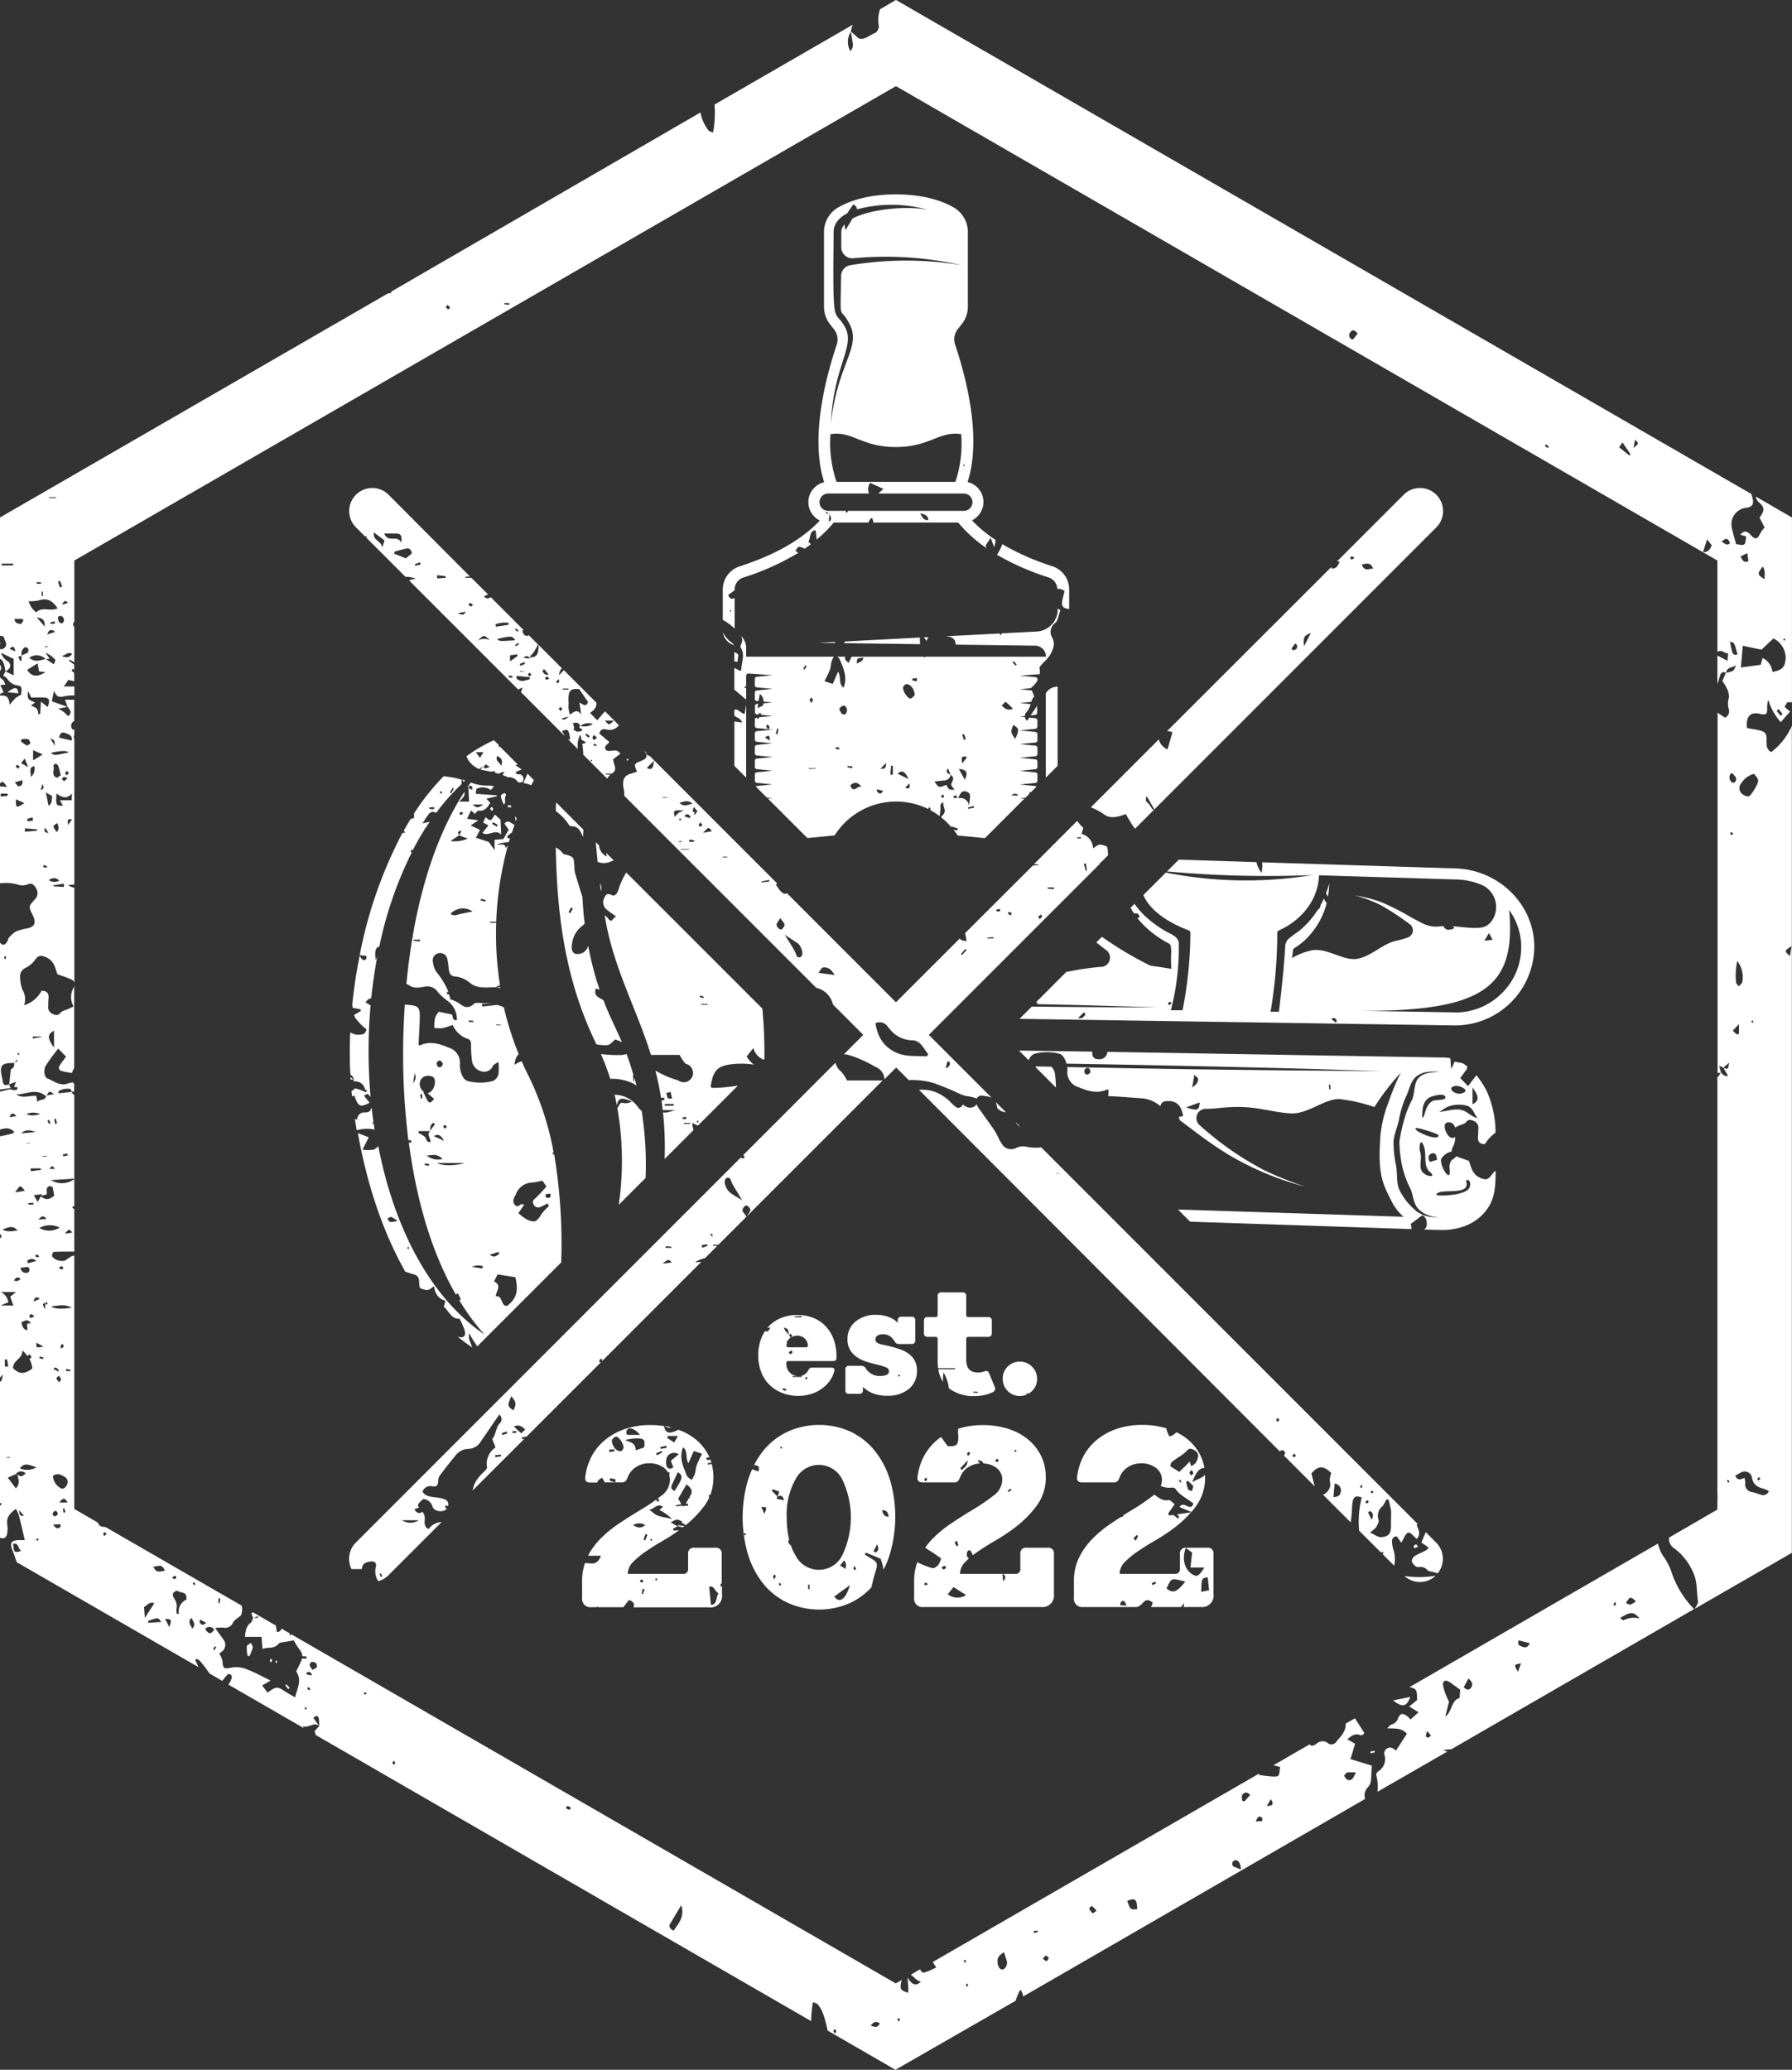 <svg id="Ebene_1" data-name="Ebene 1" xmlns="http://www.w3.org/2000/svg" width="384.54" height="444.02" viewBox="0 0 384.54 444.02"><rect x="0" y="0" width="384.54" height="444.02" fill="#333333" stroke="none"/><defs><style>.cls-1{fill:#fff;}</style></defs><path class="cls-1" d="M776,354a17.73,17.73,0,0,0,.29-2.81c-.21.7-.43,1.4-.7,2.07A5,5,0,0,1,776,354Z" transform="translate(-491.05 -161.63)"/><path class="cls-1" d="M820.29,364.55c-.13-9.06-7.72-16.33-16.88-16.62l-41.51-1.31a9.12,9.12,0,0,1-.12,2.27,5.67,5.67,0,0,1-1.11-2.31L744,346.05l-2.53,2.52a236.14,236.14,0,0,0,31.19.78,88.43,88.43,0,0,1-31.44-.53l-4.82,4.82c1.35,3.14,4.92,5.76,9.75,7.58a.55.55,0,0,1,.34.51,86.31,86.31,0,0,1-1.68,16.63l-2.51,0A53.33,53.33,0,0,0,744,364c0-1.51-2.06-2.12-3.15-2.79a24.75,24.75,0,0,1-3.91-2.9,16.66,16.66,0,0,1-2.44-2.79l-.84.84a11.88,11.88,0,0,0,.75,1.23,1.53,1.53,0,0,1,.63,0c.24,0,.43.47.64.72-.18.08-.37.21-.56.28a20.83,20.83,0,0,0,4.44,4.06c.45.31.9.6,1.37.88s1.15.5,1.32.92a7.8,7.8,0,0,1,.09,2.11c0,1,0,1.94.07,2.91h0c-1.35-.2-2.7-.46-4-.59a2.34,2.34,0,0,1-.7-.19l-1.29-.65a76.27,76.27,0,0,1-8.91-5.44l-1.21,1.2c.74.58,1.47,1.16,2.22,1.72l0,0a2,2,0,0,1-1.24,3.54h-.21a62.35,62.35,0,0,0-7.22,1.09l-6.56,6.57.36-.06c0,.12,0,.25,0,.37H713l0,0,8.19.18c6.09.15,12.15.35,18.17.52q-13.34,0-26.9-.16l-2.64,2.63,93.3,1.41A17,17,0,0,0,820.29,364.55ZM722.41,380l1.26-1.22c.11.15.23.3.33.45C723.65,379.74,723.28,380.26,722.41,380ZM742,377.24c-.11,0-.23-.21-.35-.33.13-.13.24-.31.39-.36s.25.15.44.29C742.22,377,742.1,377.23,742,377.24ZM777.73,381l-.86-.62c0-.1,0-.2,0-.3a1.61,1.61,0,0,1,.66,0c.16.08.26.34.39.53Zm-4.86-15.57a14.56,14.56,0,0,0-4.58,1.73c.06-.37.11-.74.16-1.11.08-.66,0-.79.52-1.13a15.65,15.65,0,0,0,1.4-1,16.39,16.39,0,0,0,5.37-8.57,2.22,2.22,0,0,1-.58-1c-.22.5-.46,1-.73,1.46-.07.52-.25.83-.55.92a21.1,21.1,0,0,1-1.73,2.34,19.75,19.75,0,0,1-2.41,2.34,23.05,23.05,0,0,0-2.28,1.72c-.75.81-.61,1.74-.68,2.68-.09,1.21-.19,2.41-.29,3.61-.21,2.5-.91,8.67-1,9.25l-1.79,0a103.35,103.35,0,0,0,1.44-16.83.66.66,0,0,1,.33-.61c5-2.21,8.47-6.71,8.62-11.83l2.94.09,26.78.82a14.76,14.76,0,0,1,4.82,1,5.2,5.2,0,0,1,2.52,7.9,3.58,3.58,0,0,1-1.33,1.13c-1.62.73-4.37.17-7.11,0l.41.24c-.09.13-.14.3-.22.32-.75.18-1.59.48-2.05-.53a.09.09,0,0,1,0-.05c-.3,0-.6,0-.89.05a6.48,6.48,0,0,1-3.57-.62c-.75-.37-1.5-.76-2.24-1.17a58.5,58.5,0,0,0-6.35-3.27,27,27,0,0,0-6-1.57,27,27,0,0,1,5.86,2.24,59.3,59.3,0,0,1,5.88,3.9h0a1.62,1.62,0,0,1-.4,2.86,18.38,18.38,0,0,1-2.55.73c-2.76.55-5.35,3.41-8.43,3.87C779.28,367.72,776,365.1,772.87,365.45Zm38.47-2.19-1.77.21,1-1.66Zm-8.24,15.57-20.56-.34c27.57.24,33.77-5.47,32.36-21.61a13.51,13.51,0,0,1,2.58,7.71,13.84,13.84,0,0,1-4.14,10.12A14.08,14.08,0,0,1,803.1,378.83Z" transform="translate(-491.05 -161.63)"/><path class="cls-1" d="M713.18,315a.48.48,0,0,0,.43-.47v-1.32a.47.47,0,0,0,0-.17l-1.41,2.06Z" transform="translate(-491.05 -161.63)"/><path class="cls-1" d="M646.19,297.3a3.3,3.3,0,0,0,2,2.59.69.69,0,0,1,.36.31c-.1-.55-.73-.84-1.11-1.21A6.56,6.56,0,0,1,646.19,297.3Z" transform="translate(-491.05 -161.63)"/><path class="cls-1" d="M670.27,299.34l-3.61.19,3.57.05A1,1,0,0,1,670.27,299.34Z" transform="translate(-491.05 -161.63)"/><path class="cls-1" d="M690.27,298.31l-1,.05a2.24,2.24,0,0,1,.55.79Z" transform="translate(-491.05 -161.63)"/><path class="cls-1" d="M646.15,288.11v6.5a10.87,10.87,0,0,1,2.54,1.88V289.9c-.47.31-1,.31-1.38-.63l1.38-1v-.17a2.7,2.7,0,0,1,1.84-2.56,55.24,55.24,0,0,0,11.82-5.3c-.21-.11-.41-.33-.62-.46.26-.31.54-.88.77-.86a3.62,3.62,0,0,1,1.22.42c.44-.3.88-.62,1.32-.94a2.13,2.13,0,0,0-.53-.51c.58-1,.19-2.47,1.58-2.5.07.68.14,1.34.2,2a28.91,28.91,0,0,0,3.68-3.66h7.49a1.3,1.3,0,0,1,.67-1,1.53,1.53,0,0,1,.31,1h18.22a30,30,0,0,0,6.08,5.49l-.21-.53,1.1-1.69c.29.8.46,1.25.75,2a11.12,11.12,0,0,0,.29-1.09,2.38,2.38,0,0,1,0-.46,28.82,28.82,0,0,1-5.05-4.19,4.39,4.39,0,0,0-.94-8.22c1.46-4.4,2.63-13.5-2.68-29.51a3.48,3.48,0,0,1,.52-3.21l1-1.27a6,6,0,0,0,1.22-3.63V211.37a6.07,6.07,0,0,0-3-5.21c-2.22-1.29-6.17-2.83-12.44-2.83s-10.22,1.54-12.43,2.83a6.05,6.05,0,0,0-3,5.21v16.09a6.09,6.09,0,0,0,1.21,3.63l1,1.27a3.48,3.48,0,0,1,.52,3.21c-5.31,16-4.14,25.11-2.69,29.51a4.39,4.39,0,0,0-.93,8.22c-5.67,6-14,8.76-17.23,9.84A5.22,5.22,0,0,0,646.15,288.11Zm1.66,4.4s.13.07.13.09-.06.19-.09.28l-.25-.16A2.08,2.08,0,0,1,647.81,292.51Zm21.11-18.95c0-.5.07-1,.1-1.5a.43.43,0,0,0,0-.07l0-.05,0,.05-.1-.09-.65-.14c0-.12.08-.23.13-.35l.52.49.14,0v.12a3.43,3.43,0,0,1,.34.79A.83.83,0,0,1,668.92,273.56Zm19.63-1.86c1,.37,1.59.42,1.72,1.48C689.4,273.28,689,272.84,688.55,271.7Zm9.37-10.49a1.57,1.57,0,0,1,.12.3s-.08.14-.09.13a2.38,2.38,0,0,1-.22-.18C697.79,261.38,697.85,261.29,697.92,261.21Zm-25.6-29.51c-2.31-4.09-2.61,1.22-2.38-20.33,0-1.74,1.15-3.05,2.94-4,.37-.65.85-1.26,1.28-1.89.56.31.81.66.79,1.06a28.83,28.83,0,0,1,15.26.11C686,205.74,678,206.4,674,208.5L672.49,211a4.83,4.83,0,0,1-.2-1.23,2.41,2.41,0,0,0-.71,1.63c0,1.75,0,2.37,0,3.27a2.38,2.38,0,0,0,2.6,2.36,74.17,74.17,0,0,1,23.25,1.49,72.81,72.81,0,0,0-23.89,0,2.38,2.38,0,0,0-2,2.32c-.17,10.72-.38,6,1.81,10.3,2.63,5-2.56,8.33-4,21.34C669.92,239.85,674.75,235.92,672.32,231.7Zm-3.06,23.07c4.67-.76,6.65,2.76,14,2.76s9.39-3.52,14.05-2.76A26,26,0,0,1,696.07,265H670.56A25.8,25.8,0,0,1,669.26,254.77Zm-.36,12.73h8.63a2.48,2.48,0,0,1,.23-2.29l2.86,1.3-1.11,1h18.22a1.86,1.86,0,1,1,0,3.71H673s0,.05,0,.06a1.56,1.56,0,0,1-.26.39l-.24-.3.15-.15H668.9a1.86,1.86,0,1,1,0-3.71Z" transform="translate(-491.05 -161.63)"/><path class="cls-1" d="M694.22,298.16c.83.06,1.62.31,1.85,1.3a3.4,3.4,0,0,1,.09.46l17,.22a2.36,2.36,0,0,1,2.34,2.37v0H689.64l-.26.17s-.06-.11-.09-.17H673.78c-.2.44-.41.87-.61,1.31-.61-.43-.88-.72-.75-1.31h-1.7a1.33,1.33,0,0,1,.5.53c.81,1.92,1.73,3.86.86,6.09-1.15-.67-.45-2.25-1.19-3.41-.42,1-.76,1.75-1.15,2.64l-1.76-.6c.44-.93.86-1.65,1.15-2.44.21-.59.21-1.28.4-1.89a4.61,4.61,0,0,1,.45-.92H651.17v-1.8A3.58,3.58,0,0,0,650,298a1.67,1.67,0,0,1,.13,1.74c-.11.23-.24.62-.15.77,1.06,1.62.11,3.28.13,5-.48.06-1-.45-1.48-.57v4.62l2.54,2.16v-2.55l-.06.12c-.09-.06-.21-.1-.27-.19s.06-.19.1-.28l.23.13v-2.35a.48.48,0,0,1,.51-.48l5.14.36-3.37.34a.47.47,0,0,0-.43.47v1.32a.47.47,0,0,0,.43.47l3.37.34-3.37.33a.48.48,0,0,0-.43.48v1.32a.47.47,0,0,0,.43.47l.37,0c.09-.5.18-1,.27-1.49a1.66,1.66,0,0,1,.77,1.59l2,.2-2,.2c0,.13-.05.27-.07.4s-.6.33-1.2.64c.06-.34.12-.64.17-.93l-.27,0a.48.48,0,0,0-.43.48v1.32a.48.48,0,0,0,.43.47l.23,0a2.27,2.27,0,0,1,.49-.35c.06.08.14.15.2.23a1.74,1.74,0,0,1-.11.18l2.56.26-2.89.28c-.08.12-.15.24-.22.36l-.3-.16,0-.15a.48.48,0,0,0-.42.48v1.31a.48.48,0,0,0,.43.48l2.38.24a2.51,2.51,0,0,1-.37-.62c0-.09.18-.27.28-.4a3,3,0,0,1,.46.55c0,.05-.12.24-.27.48l.89.08-3.37.34a.48.48,0,0,0-.43.47v1.32a.48.48,0,0,0,.43.48l3.37.33-3.37.34a.48.48,0,0,0-.43.47v1.32a.48.48,0,0,0,.43.48l3.37.33-3.37.34a.47.47,0,0,0-.43.47v1.32a.47.47,0,0,0,.43.47l3.37.34-3.37.34a.47.47,0,0,0-.43.47v1.32a.47.47,0,0,0,.43.47l3.37.34-3.37.33a.44.44,0,0,0-.24.11l2.37,2.37,1.24.13-1,.1,8.47,8.46,5.85-.56a15.6,15.6,0,0,1,20.07-5.67l.24-.44c.13.19.24.38.36.57l-.23.07a15.58,15.58,0,0,1,2.13,1.34,10.75,10.75,0,0,1,.14-1.41c.1-.51-.34-1.27.68-1.55-.29.91.66,1.62,0,2.51-.15.2-.32.39-.56.67a16.93,16.93,0,0,1,2.24,2.16l.06-.17,1.3.42c0,.11,0,.23,0,.34a2.41,2.41,0,0,1-.76,0,1.3,1.3,0,0,1-.19-.11c.33.42.64.84.93,1.29l5.85.56,8.46-8.46-1-.1,1.24-.13.89-.88a1.27,1.27,0,0,1-.12-.33l.36.08,1.24-1.24a.44.44,0,0,0-.25-.11l-3.36-.33,3.37-.34a.47.47,0,0,0,.43-.47v-1.32a.47.47,0,0,0-.44-.47l-3.36-.34,3.37-.34a.47.47,0,0,0,.43-.47V325a.47.47,0,0,0-.44-.47l-3.36-.34,3.37-.33a.48.48,0,0,0,.43-.48v-1.32a.48.48,0,0,0-.44-.47l-3.36-.34,3.37-.33a.48.48,0,0,0,.43-.48v-1.32a.48.48,0,0,0-.44-.47l-3.36-.34,3.37-.33a.48.48,0,0,0,.43-.48v-1.31a.48.48,0,0,0-.44-.48l-1.3-.13-.47.67a1.19,1.19,0,0,1-.47-.76l-1.12-.11,1.1-.11a1.12,1.12,0,0,1,.33-.83,3.86,3.86,0,0,0,.89-1.77l-2.32-.23,2.48-.25a3.1,3.1,0,0,1,.63-1.17c-.18-.44-.34-.85-.5-1.26l-2.61-.26,2.41-.24,0-.05a5.89,5.89,0,0,0,1.41-1.6v-.24a.47.47,0,0,0-.44-.47l-3.36-.34,4.27-.3a4.46,4.46,0,0,0-.05-1.35c0-.31.57-.79.89-1.18a9.16,9.16,0,0,0,1.49-1.76c.5-1.09,1.13-2.15.32-3.61a2.31,2.31,0,0,1,.64-3.05c.61-.49.75-1.75,1.16-2.79a2.06,2.06,0,0,1-.59-.37v.21a4.75,4.75,0,0,1-4.51,4.75l-7.5.39-.2.41a1.61,1.61,0,0,1-.26-.38l-11.61.6Zm-38,22.35c-.4-.27-.7-.47-1-.67C655.91,319.26,656.34,319.32,656.18,320.51Zm1.7-1.35-.41-.15.33-1.09.29.09C658,318.39,658,318.78,657.88,319.16Zm5.79-13.87-.27-.2c.14-.25.28-.5.43-.75l.27.19Zm1.42,6c.13.13.34.26.34.39a2.79,2.79,0,0,1-.28.76c-.21-.29-.41-.46-.39-.57A2.61,2.61,0,0,1,665.09,311.27Zm1,15.24-1.49.08v-.18h1.49Zm5-4.09-.78-.17a3,3,0,0,0,0-.31h.75Zm1.45-7.66c-.79.42-1.12-.28-1.45-1.06.63-.85,1.21-1,1.63-.11A1.38,1.38,0,0,1,672.53,314.76Zm.37,11.15,1,.11,0,.37-1-.16A3.16,3.16,0,0,1,672.9,325.91Zm.61,4.14c1.06-.92,1.75-.46,2.38.41C675.17,329.87,674.17,332.15,673.51,330.05ZM674.93,304c0-1.18,0-1.18,1.39-1.29C676.19,303.63,675.45,303.62,674.93,304Zm4.3,27.48s0-.23,0-.52l1.3.31C680.06,332.25,679.63,331.79,679.23,331.44Zm.7-4.88,1.31-1.34C681.06,326.56,681.06,326.56,679.93,326.56Zm2.71,1.22c-.18,0-.35,0-.52,0,0-.64.1-1.29.14-1.93h.38Zm3.4.94-2.39-1.15C684.8,326.6,685.35,327.38,686,328.72Zm-.78,1.85.93-.9C686.38,330.66,686.17,331,685.26,330.57Zm1.21-19.12c-.57.11-1.75-1.62-1.63-2.37a1,1,0,0,1,.67-.72c.86-.1,1.87,1.11,1.8,2.42C687.14,310.93,686.83,311.39,686.47,311.45Zm1.34-3.7c-.33-.07-.66-.12-1-.2a1.5,1.5,0,0,1,0-.36c.34-.07.69-.11,1-.15C687.81,307.27,687.81,307.51,687.81,307.75Zm10,11.33a2.44,2.44,0,0,1,.32.47,3.4,3.4,0,0,1,.12.65l-.35.14-.39-1.18Zm-.36,5c.21-.21.6-.17.91-.24,0,.11.07.23.11.34-.25.3-.49.61-1,1.18C697.49,324.71,697.34,324.21,697.47,324.09Zm.63,4.77c-.39-.71-.79-1.41-1.27-2.29C698.47,326.69,698.82,327.41,698.1,328.86Zm-4.8,3.9c-.1,0-.21-.21-.31-.33.11-.13.23-.25.41-.44.11.19.3.38.27.47A.53.53,0,0,1,693.3,332.76Zm.84-2.77c-1.61.62-1.61.62-2.56-.73.72-.08,1.37-.18,2-.22a1.48,1.48,0,0,0,1.47-1.13s0,0,0,0l0-.1c-1-.52-1-.56-.55-1.38l.55,1.38.08,0s0,0,0,.07c1.07.72,0,1.53.05,2.14l.71,1C694.63,331.05,694.63,331.05,694.14,330Zm1.78,2.88c-.11,0-.19-.26-.28-.39.13-.09.26-.24.38-.23s.3.14.61.32C696.19,332.76,696,332.9,695.92,332.87Zm.77,0c.43-1.08.81-1.8,1.77-1.44s.89.68.53,3A1.83,1.83,0,0,0,696.69,332.88Zm2.14,2.24c0-.1,0-.2,0-.31l1.22-.3c0,.13,0,.24.08.36Zm9.73-31.67.68.69-.21.28-.68-.69C708.41,303.64,708.49,303.55,708.56,303.45Zm.37,16.67c-1-1.34-1.06-1.56-.39-3C709.78,318,709.8,318.11,708.93,320.12ZM706,313c.39-.38.77-.86.85-.8a17.75,17.75,0,0,1,1.58,1.48C707.33,314.11,706.77,313.74,706,313Zm2,19.29c.3-.1.82-.81,1.61,0Z" transform="translate(-491.05 -161.63)"/><path class="cls-1" d="M648.64,325.93l2.53,2.53V312.79c-.12.73-.22,1.33-.32,1.95-.84.06-1.38-1.23-2.22-.81v1.21c.48.47,1.42.54,1.67,1.5l-1.66-.24Z" transform="translate(-491.05 -161.63)"/><path class="cls-1" d="M720.13,292.24l.35.07v-4.2a5.24,5.24,0,0,0-3.59-5,53,53,0,0,1-10.75-4.74,12.49,12.49,0,0,1-1.15,2.28,56.6,56.6,0,0,0,11.1,4.87,2.69,2.69,0,0,1,1.84,2.46,1.85,1.85,0,0,1,1.56.48c-.16.64-.35,1.27-.48,1.91C718.79,291.61,719.07,292,720.13,292.24Z" transform="translate(-491.05 -161.63)"/><path class="cls-1" d="M672.37,299.24l-.21.36,16.36.22a6,6,0,0,1-.06-1.42Z" transform="translate(-491.05 -161.63)"/><path class="cls-1" d="M648.63,301.48v2a2.76,2.76,0,0,0,.7.11,9.91,9.91,0,0,1,.12-1.15C649.62,301.79,649,301.77,648.63,301.48Z" transform="translate(-491.05 -161.63)"/><path class="cls-1" d="M715.46,310.36v18.1l2.54-2.54v-17h-.09A3,3,0,0,0,715.46,310.36Z" transform="translate(-491.05 -161.63)"/><path class="cls-1" d="M713.23,390.52l4.41,4.42c0-.94-.08-1.87-.19-2.8a2.57,2.57,0,0,0-.8-1.67l-3.32-.07Z" transform="translate(-491.05 -161.63)"/><path class="cls-1" d="M810.73,420.12c1.14-2,1.27-4.59,1.26-7.36a3.46,3.46,0,0,0-.61.6c-.55.69-1,1.47-1.91,1.2a3.46,3.46,0,0,1-2.48-1.88c-.29-.67-.51-1.38-.72-2-1-.37-1.87-.65-2.73-1-.27.41-.93.71-1.15,1.05a2.85,2.85,0,0,0-.27,1.65c.44,3.48-2.28-.72-1.79-2.18a3.52,3.52,0,0,1,2.25-1.55,1.57,1.57,0,0,1,.19-.89,4.08,4.08,0,0,0,.53-2.28c-.17.27-.5.38-1,.15-1-.46-2.34-3.89.27-3.12a1.78,1.78,0,0,1,.72,1l.74-.36c.54-.26,1.23-.34,1.6-.79.62-.76,1.17-.46,1.78-.2a1.51,1.51,0,0,1,.86,1.63c0,.56,0,1.11-.07,1.65-.09,1.17.41,1.64,1.49,1.64a8.42,8.42,0,0,1,2.29-2.47,22.27,22.27,0,0,0-1.82-8.74,18.32,18.32,0,0,0-2.3-3.58c-.57.78-1.19,1.54-1.79,2.35l-1.66-1.74c.41-.58.83-1.12,1.22-1.68a1.29,1.29,0,0,0,.29-.81,10.51,10.51,0,0,0-1-.69c-.45-.1-.94-.18-1.72-.34l-.74,1.59c-.07-.82-.13-1.56-.19-2.3a7.61,7.61,0,0,0-1.52-.18h-.23l-71.84-1.21a1.67,1.67,0,0,1-1.82,1.58c-.87,0-1.38-.3-1.42-1.27,0-.12,0-.24,0-.36L709.71,387l2.09,2.09h0a2.23,2.23,0,0,1,1.14-1.37,10.48,10.48,0,0,1,5.53,0c.46.1.94.79,1.18,1.34a5.51,5.51,0,0,1,.26.75q23.49.39,47.67,1c6.62.17,13.27.4,20,.6-15.1-.1-30-.22-44.7-.46-7.66-.12-15.24-.26-22.79-.41a4.47,4.47,0,0,1,0,.72,3.36,3.36,0,0,0,2.41,3.6c2,.84,4,1.45,6.16.49.08,0,.21.06.28.08,0,.45-.05.89-.07,1.34,2.43.09,4.83.33,7.2.47a7.14,7.14,0,0,1,4,1.69c.18-1,.85-1.07,1.59-1.09,2-.07,2.94,1.15,3.27,3.22l-.95.18a3.49,3.49,0,0,1,.23.69c3.32,2.48,6.23,4.8,10.22,7.26a63.29,63.29,0,0,0,16.65,7,77.57,77.57,0,0,1-8.75-3.52A67,67,0,0,1,748.47,403a2,2,0,0,1,1.44-3.5c2.34,0,4.41-.52,8.06-.37s6.9,1.21,10.11,1.35c3.67.17,7.29-3.22,10.43-3.06a33.76,33.76,0,0,1,7.46,1.7l.84-1.28a53.77,53.77,0,0,1,4.83-6.09,50.41,50.41,0,0,0-2.69,6.51,26,26,0,0,0-1.72,7.49c0,.54-.05,1.11-.08,1.73-.32,6.71.92,8.62,2.48,11.79a10.86,10.86,0,0,0,2.61,3.39l-48.41-1.56,2.61,2.61,47.5,1.59a2.85,2.85,0,0,0-.19-1.09l2.54-1.9a1.83,1.83,0,0,1,.91,1.64,1.43,1.43,0,0,1-.55,1.44l2.9.09.24,0C803.8,425.67,808.35,424.33,810.73,420.12Zm-87-28.45a1,1,0,0,1,.29-.84c.68-.31,1,.1,1,.89C724.6,392.14,724.12,392.49,723.75,391.67Zm23.59.51c.42.44.83.66.83.9,0,.8-.43,1.27-1.28,1.85C747.07,393.87,747.18,393.18,747.34,392.18Zm-1.71,7,2.88-1.06C748.38,399.83,748.06,400,745.63,399.21Zm30.68-3.86c0-.34-.06-.68-.1-1l.3,0c0,.33.08.68.11,1Zm30.74-.39c1.45,2,1.46,2.81,0,3.6Zm-3.78-.35c1-.16,3.57,1,1.47,1.6C803.27,396.63,801.34,394.93,803.27,394.61Zm-.76,4.22a7.14,7.14,0,0,1,3.44.05c1.29.52,1.36,1.73,2.2,2.64-1.35-.23-2.17-1.44-3.5-1.75-1.57-.35-3.2.33-4.75.41C800.82,399.68,801.39,399,802.51,398.83Zm-1.3-1.65c-.09.56-2.18.37-2.73.67-1.24.66-1.52,2.27-1.92,3.41a.16.16,0,0,1-.18.1.15.15,0,0,1-.13-.15c.08-1.55,0-3.17,1.6-4.14C798.32,396.79,801.4,395.86,801.21,397.18Zm-5.39,11.68c-.39-1.32.13-3.41.86-1.11.55,1.72-.27,4.08,1.3,5.4,1.41,1.18-.92,1-1.73-.15S796.26,410.32,795.82,408.86Zm2.07,2.06c-.48-.93-.29-1.63.48-1.83s1,.45,1.06,1.39ZM795,404.07l-.18-.19a.39.39,0,0,1,0-.24c.28-.24,4.94,1.22,4.94,1.55C799.69,406.5,795.48,404.66,795,404.07Zm-.27,17.15a13.21,13.21,0,0,1-3.39-4.34c-.7-1.55-.4-3.46-.7-5.11a25.72,25.72,0,0,1-.56-5c0-1.46.75-3.09,1.17-4.9a20.61,20.61,0,0,1,1.42-4.79c.82-1.61,1-3.53,2.4-4.58s2.84-1,4.9-1c-1.84.28-3.22.14-4.41,1.28s-.83,3.23-1.49,4.76a22.37,22.37,0,0,0-1.73,4.39,37.24,37.24,0,0,0-1,4.65,27.3,27.3,0,0,0,.6,5.21,20.73,20.73,0,0,0,1.8,4.91c.59,1.4.63,3.22,1.68,4.29a6.05,6.05,0,0,0,4.31,1.72A6.75,6.75,0,0,1,794.68,421.22Zm9-3.43c-.7.2-5.93.72-4.06-.28,1.49-.81,6.91.55,6-2.44a.25.25,0,0,1,.06-.23.26.26,0,0,1,.23-.08c.39.05.55.42.58.81C806.53,416.37,806.37,417.22,803.69,417.79Z" transform="translate(-491.05 -161.63)"/><path class="cls-1" d="M598.6,340.67l-.14-3.18-1.22-1.12c-.88,1.48-.88,1.48-2,.57l-.5,1.17,1.12.57c-.5.63-.86,1.09-1.29,1.65C596,341.18,597.27,339.31,598.6,340.67ZM596.85,338l1,.59c-.07.13-.13.26-.19.39l-1-.61Z" transform="translate(-491.05 -161.63)"/><path class="cls-1" d="M600,334.82h.75c0-.11,0-.23,0-.34l-.71-.17C600.09,334.48,600.07,334.65,600,334.82Z" transform="translate(-491.05 -161.63)"/><path class="cls-1" d="M596.6,335.61c.1-.14.28-.28.29-.43s-.18-.28-.33-.47c-.15.19-.36.38-.34.45S596.47,335.47,596.6,335.61Z" transform="translate(-491.05 -161.63)"/><path class="cls-1" d="M599.44,331.84a.43.43,0,0,0-.1-.09c-.37.19-.84.26-.79.84a7.05,7.05,0,0,0,.66,1.71c.15-.36.25-.49.24-.59a3.17,3.17,0,0,1,.2-1.65C599.59,332,599.51,331.92,599.44,331.84Z" transform="translate(-491.05 -161.63)"/><path class="cls-1" d="M583.83,337.07l-.14.09,0,0Z" transform="translate(-491.05 -161.63)"/><path class="cls-1" d="M601.93,337.24c-.11-.19-.24-.36-.35-.55,0,.4.09.76.13,1.15Z" transform="translate(-491.05 -161.63)"/><path class="cls-1" d="M566.27,392.73l0,.49c.19,0,.4,0,.65,0h0Z" transform="translate(-491.05 -161.63)"/><path class="cls-1" d="M567.9,395.29c-.27-.08-.73-.22-.8-.09a.74.74,0,0,1-.61.41c0,.4.07.81.12,1.22l.49-.17c.81,2.41,1.22,2.59,3.26,1.53l-1.22-1.52c.41-.18.73-.43.82-.35l.61.61a111.68,111.68,0,0,1,0-19.61l-1.08-.66c.23-.25.41-.58.66-.68l.57-.24c.31-3.05.75-6.07,1.31-9l-.34.89c-.31-1.9,0-2.9.75-2.89a82.16,82.16,0,0,1,7-20.3h-.24l0-.5.42.08c.82-1.59,1.71-3.13,2.65-4.61a1,1,0,0,1-.16-.12l.26,0c.3-.47.6-.93.91-1.38l-1.56.37c1.48-2.44,1.82-2.82,2.92-2.27a46.29,46.29,0,0,1,5.46-6.17c0-.26,0-.57,0-.94a14.93,14.93,0,0,0-2.91-.63l-.91-.14a50.11,50.11,0,0,0-6.38,8c0,.32,0,.64,0,1a7.44,7.44,0,0,0-.74.2c-.51.82-1,1.66-1.48,2.51l.39.4-.67.09a94.05,94.05,0,0,0-9.16,26.22,13.26,13.26,0,0,1,1.43.16s.06.62-.06.7c-.43.32-.86.31-1.38-.78-.72,3.58-1.24,7.1-1.59,10.49,0,.24.07.47.1.71l1.73.34c0,.11,0,.23,0,.34l-1.43.85a2.89,2.89,0,0,0,.22.58,11.76,11.76,0,0,0,2.41,2.48c-.16,1.12-.85,1.14-1.62,1.17a2.89,2.89,0,0,1-1.84-.51c-.07,1.37-.1,2.71-.1,4,0,1.63,0,3.34.14,5.1a1.28,1.28,0,0,1,.72,1.14h0c0,.05-.08.11-.07.16s.07.14.1.14a2.14,2.14,0,0,1,2.38,1.73c0,.1.31.1.48.14l-.31.47C569,395.66,568.45,395.45,567.9,395.29Zm20.33-64.67.22.19c-.19.32-.38.64-.58,1l-.25-.21C587.82,331.24,588,330.93,588.23,330.62Zm-2.53.72a1.3,1.3,0,0,1,.24.41s-.19.19-.2.18a4.08,4.08,0,0,1-.31-.39A2.26,2.26,0,0,1,585.7,331.34Zm-2.51,3.51,1-.08c0,.15,0,.31,0,.47l-1-.08Z" transform="translate(-491.05 -161.63)"/><path class="cls-1" d="M605.05,330.09l.56-1.11-1.37-1.38-.87,2,.48.11A7.27,7.27,0,0,1,605.05,330.09Z" transform="translate(-491.05 -161.63)"/><path class="cls-1" d="M590.19,328.86l.36.5.32-.28Z" transform="translate(-491.05 -161.63)"/><path class="cls-1" d="M597.05,320.42a33.51,33.51,0,0,0-5.91,3.44h0a4.83,4.83,0,0,0,2.75,2.75c.31-.23.61-.46.93-.68-.23.25-.44.52-.66.78a4.78,4.78,0,0,0,.7.17q.76.13,1.53.3l.85-.16,0,.37.92.25c.17-.26.5-.32,1.18-.43l-.47.67c.4.15.8.31,1.2.5a2.19,2.19,0,0,1,2.08,1c.11,0,.2.09.31.12.29,0,.7-.07.79-.24a1.05,1.05,0,0,0-.49-1.48c-.19-.11-.48,0-.7-.06s-.22-.26-.37-.46l1.33-.57-1.34-.88.46-.19-3.81-3.82H598c0-.11.08-.22.11-.32Zm-3,3.77c-.29-.38-.53-.71-.89-1.2h1.63Zm1.19,2.27c-.14,0-.28-.1-.42-.15a4.57,4.57,0,0,1,.42-.71,8.11,8.11,0,0,1,.89.56A7,7,0,0,1,595.22,326.46Zm3.36-.45c-.1-.79-1.33-1-.89-2.17C598.75,324.18,599,324.9,598.58,326Z" transform="translate(-491.05 -161.63)"/><path class="cls-1" d="M593.48,450.45l18-18a117.76,117.76,0,0,0-1.51-23.2l-.31,0c0-.13,0-.26,0-.39l.19,0a62.53,62.53,0,0,0-5.44-16.55c-.5-1-1-2-1.4-3a4.41,4.41,0,0,0-1.52.75,3.47,3.47,0,0,1,.86-2.32,65.13,65.13,0,0,1-3.17-10,7.18,7.18,0,0,0-1.49-.53l-3.18.35c0-.2,0-.4,0-.6h2c-1-.12-2.07-.14-3.11-.2a1,1,0,0,0-.67.24c-1.07,1-2,.81-3.1-.09a7.28,7.28,0,0,0-1.92-.89,11.11,11.11,0,0,0-.35-1.16c0,.06,0,.11,0,.11a3,3,0,0,1-.48-.16c.07-.14.12-.39.2-.41a.33.33,0,0,1,.21.05,16.3,16.3,0,0,0-2.57-4.28,4.35,4.35,0,0,1-.74-2,1.59,1.59,0,1,1,3.09-.67,15,15,0,0,1,.27,2c.1.92.42,1.54,1.33,1.61a5.83,5.83,0,0,1,3.45,1.56,4.56,4.56,0,0,0,2.37.75c1.3.19,2.61-.2,3.93.18l0-.21h-1.08c.43-.19.74-.33,1-.43a70.24,70.24,0,0,1-.81-13.36h-1.31c0-.08,0-.16,0-.23h1.31A71.48,71.48,0,0,1,600.05,343a1.33,1.33,0,0,0-.42.7c-.2-1.36-1.13-.71-1.92-.94a9.55,9.55,0,0,1,2.54-.48l.24-.8-.55-.07c0-.15,0-.28,0-.43l.91-.74.06,0c.17-.55.36-1.09.55-1.64-.86-.41-1.37-1.25-2.16-.28l.9,1.31-1.13,2-1.9.17V344l-1.25-1.76-2.75-.89c.38-.72.61-1.16.88-1.69l-2-.95,1.65-1.11-2.42-.32.84-1.79.84.74c.23-.23.5-.71.73-.69,1.28.17,2-.67,2.56-1.7-.23-.25-.47-.48-.84-.88l2.24-.51a1.94,1.94,0,0,0,0-.2l-4.52-.33c.09-.5.09-1,.23-1.08a2.88,2.88,0,0,1,3,.27l.71-.79a6.11,6.11,0,0,0-1.44-.16,9.43,9.43,0,0,1-3.54-.67c-.22.31-.45.62-.67.94l.17.24h0l0,0c.12-.48.37-.67.73-.3.12.12.05.47.07.71l-.8-.41s0,0,0,0v0l0,0c0,1,.08,2,.11,2.93h-2.09c1-1.06,1.26-1.36,1.08-2.08-5.78,8.9-9.19,19.94-11.08,30.94l.1.2h-.13c-.58,3.4-1,6.78-1.33,10.1a.62.62,0,0,1,.39.1c1.17.94,2.45.62,3.67.41a2.69,2.69,0,0,1,2.7,1.18,12.78,12.78,0,0,0,2.23,2,5,5,0,0,1,1.86,4c-1.12.26-.77-1-1.12-1.2l-2.75-.57a4.27,4.27,0,0,0-.81,1.28,10.92,10.92,0,0,0-.19,2.16,7.32,7.32,0,0,0,1.68.09,16.65,16.65,0,0,0,2.28-.7,5.4,5.4,0,0,0,3.3,3c.72.27.63,1,.64,1.74,0,.95.08,1.9.19,2.84a2.66,2.66,0,0,0,2,2.35,2,2,0,0,0,2.49-1.14c.18-.33.62-.47,1.19-.88a11.78,11.78,0,0,1,0,2.72,2.21,2.21,0,0,1-1.13,1.37,10.48,10.48,0,0,1-5.53,0c-.46-.1-1-.79-1.19-1.35a5.09,5.09,0,0,1-.42-2.19,3.36,3.36,0,0,0-2.42-3.6c-2-.85-4-1.46-6.15-.49-.09,0-.22-.06-.29-.08.09-2.05.23-4.08.26-6.12,0-1.69-.24-2.16-1.67-2.39a13.35,13.35,0,0,0-1.54-.14c-.18,2.66-.29,5.26-.34,7.74a149,149,0,0,0,1.1,21.32l.6.05c0,.19,0,.37,0,.55l-.5-.09c1.5,11.44,4.56,23.05,10.09,32.63.15-.09.29-.19.43-.29.22.44.43.88.64,1.32a3.62,3.62,0,0,0-.32.22,49.69,49.69,0,0,0,5.39,7.32c-11.86-8.08-19.47-23.26-22.79-40.43a2.47,2.47,0,0,1-1,.77,8.18,8.18,0,0,1-2.39,0c.45-.87.85-1.67,1.35-2.65l-2.33-.9c1.78,10.1,5.07,20.77,10.19,29.76.61.15,1.21.36,1.81.54,1.73.52.8,2,1.4,3,1.61.54,1.61.54,2.93-.46.22,1.64,1,2.76,2.45,3.11l-.35,1.31c1.11.89,1.64,2.72,3.39,2.55a24.42,24.42,0,0,1,1,2.23c.46,1.37,0,2-1.24,1.67l-.18-.06a37.05,37.05,0,0,0,3.14,2.34c-.22-.61-.48-1.2-.68-1.81a5.5,5.5,0,0,1,0-1.28C592.29,448.73,592.89,449.61,593.48,450.45Zm.78-96,1,.27c0,.11,0,.22-.08.33l-1-.26Zm.54-20.23c-1.34.79-1.34.79-2.34,0Zm-2.35,22.94c-.91.18-1.66.37-2.42.49s-1.51.68-2.31,0A3.69,3.69,0,0,1,592.45,357.15ZM590,335.84a1.1,1.1,0,0,1,.45.13c-.13.17-.23.39-.38.48s-.26-.15-.48-.29C589.75,336,589.86,335.85,590,335.84Zm.07,4-.46,1v0l-.05,0,1.85.68a6.59,6.59,0,0,1-3.69.53l1.85-1.23,0-.05C589.19,340.05,589.2,340,590.05,339.84Zm-8.88,23.76-1.39-.13c0-.08,0-.17,0-.25h1.39C581.18,363.35,581.17,363.47,581.17,363.6Zm11.45,17.28h-1c0-.12,0-.23,0-.34l1,.07C592.63,380.7,592.62,380.79,592.62,380.88Zm-13,13.37c.14-.82.28-1.63.43-2.45C580.35,393,580.35,393,579.57,394.25Zm6.86,8.72c.12,0,.25.2.45.37-.19.18-.33.4-.42.38a.59.59,0,0,1-.33-.39C586.11,403.23,586.32,403,586.43,403Zm-2.36,2.4c1-.62,1.55-.13,2.22,1Zm1.91,4.88a3.79,3.79,0,0,1-3.46-.76C583.57,409.57,584.69,408.9,586,410.25Zm0-20.61a1,1,0,0,1-.3.84c-.67.3-1-.11-1-.89C585.1,389.17,585.58,388.81,585.94,389.64Zm-3.08,2.78c.87,0,1.38.29,1.41,1.26.05,1.17-.76,2.38-1.59,2.46l1.4,1.21c-.55.76-1,1.17-1.47.27-.3-.55-.55-1.15-.81-1.72l.05-.06a2.16,2.16,0,0,1-.84-1.59A1.69,1.69,0,0,1,582.86,392.42Zm-1.17,4.74-.42.13a8.65,8.65,0,0,1-.16-.86s.28-.1.42-.15C581.59,396.57,581.64,396.87,581.69,397.16Zm-.8,7.12h2.35s0,0,0-.06l0-.05c0-.73.11-1.37.69-1.66l.36.31-1.05,1.35s0,.06,0,.1l0,0,0,.06h-.06c-.73.75.25,1.54.13,2.29-.92.15-.84-.75-1.2-1.11a6.89,6.89,0,0,0-1.35-.83C580.84,404.51,580.86,404.39,580.89,404.28Zm2.19,7.49-1-.2,0-.34.94.08C583.09,411.46,583.08,411.61,583.08,411.77Zm1.75-.64h5.83C588.62,411.74,586.16,411.8,584.83,411.13Zm9.74,22.64-2.35-.36a3.2,3.2,0,0,1,2.39-.13C594.6,433.44,594.58,433.61,594.57,433.77Zm14.6-15.54c-.35.48-.74.52-1.14.15l0-.56a6.22,6.22,0,0,1,1-.1A.79.79,0,0,1,609.17,418.23Zm-7.63-.08a3.84,3.84,0,0,1,3.62-2.84,13.67,13.67,0,0,0,1.77-.31,1.79,1.79,0,0,1,.48,0c.31.46.59.89.79,1.2-.8.85-1.49,1.62-2.21,2.34-.37.36-.9.61-.62,1.29a1.11,1.11,0,0,0,1.5.74c.54-.21,1-.51,1.59-.78.15.35.25.6.26.61A9.76,9.76,0,0,0,607.3,422c-1.07,1.79-1.52,2-3.24,1.22a11.53,11.53,0,0,1-1.77-1.35l1.25-1.83c-.42-.07-.56-.14-.64-.08-.47.29-.9.76-1.42.09S601.29,418.82,601.54,418.15Zm0,17.48c.67,3.09.28,4.43-1.71,6.11-1.5.32-.94-2.38-2.53-2,.15-1.24,1.38-2.36-.34-3.2l.74-1.52Zm-4.12-54.06,0-.18,1,.06v.12Zm.48,48.64c.07.12.13.25.2.38-.59.42-1.14,1-2.05.19Zm-23.21-6.44c-.25,0-.43-.47-.64-.72.29-.13.62-.4.87-.34a5.39,5.39,0,0,1,1.29.84A5.17,5.17,0,0,1,574.66,423.77Zm3.92,5.9c-.1-.11-.2-.22-.32-.33l.26-.24c.06.09.16.17.18.27S578.62,429.57,578.58,429.67Z" transform="translate(-491.05 -161.63)"/><path class="cls-1" d="M571.23,403.9a.24.24,0,0,1,.15.11.57.57,0,0,0,.08.13c-.08-.48-.15-1-.22-1.45l-.32-.05.26-.39c-.14-1-.26-1.92-.37-2.89q-.1,0-.12,0c-.21.9-.77.89-1.41.92a1.48,1.48,0,0,0-1.57,1.57l-.51-.21q.18,1.2.39,2.43A9,9,0,0,1,571.23,403.9Z" transform="translate(-491.05 -161.63)"/><path class="cls-1" d="M619.59,343l-.69-.69c.13,1.41.25,2.81.39,4.21a3.46,3.46,0,0,0,2.64,0c.28-.09.55-.2.82-.31l-1.61-1.61.12.78A2.89,2.89,0,0,1,619.59,343Z" transform="translate(-491.05 -161.63)"/><path class="cls-1" d="M620,352.81a2,2,0,0,0,0-1.27,2.55,2.55,0,0,0-.2-.44C619.86,351.67,619.94,352.24,620,352.81Z" transform="translate(-491.05 -161.63)"/><path class="cls-1" d="M623.61,352.89c-.27.56-.65,1.05-1.31.74s-1.18-.33-1.52.49a2.09,2.09,0,0,0,.25,2.46,21.87,21.87,0,0,0,2.19,1.61c-.36.35-.69.66-1,1-.26-.16-.46-.21-.56-.36a3.09,3.09,0,0,0-.86-.85c.16.89.32,1.79.5,2.68,2,9.64,6.56,18.05,9.44,27.27h6.15a9.87,9.87,0,0,0,1.27,1.91,2,2,0,1,1-1.59,3.56,21.82,21.82,0,0,1-4.87-2.09c.49,1.93.9,3.88,1.2,5.84l.65-.06.09.44-.64.25c.1.67.19,1.34.26,2h3.17c-1-.05-2.06.73-3.11.48a70.21,70.21,0,0,1,.35,10l6.2-6.2a7.92,7.92,0,0,1-.28-1.51,12.81,12.81,0,0,1,1.21.57l8.6-8.6-.73.12a41.67,41.67,0,0,1-4.47.38,2.67,2.67,0,0,1-.66-.17c.46-3.49,1.44-4.47,4.18-4.88a18.28,18.28,0,0,1,5.12.05,6.16,6.16,0,0,1-1.57-1.75c.59-.73,1-1.28,1.46-1.8a3.61,3.61,0,0,0,2.22,2.5l.13-.13c0-.63,0-1.28,0-1.9,0-2.79-.15-5.79-.44-8.94l-29.2-29.19A19.51,19.51,0,0,0,624.3,351C624,351.59,623.88,352.3,623.61,352.89Zm11.35,43c.12.54.21,1,.3,1.38-.94.13-.94.13-1.21-1.2Zm.65,2.94H633.7c0-.12,0-.24,0-.36h1.91C635.62,398.63,635.61,398.75,635.61,398.87Zm1.91,2.52.79-.15c0,.15,0,.3,0,.45a6.3,6.3,0,0,1-.75.05S637.55,401.52,637.52,401.39Zm1.6,1.38H637.8v-.2h1.32Zm3.78-25.54h-1.38V377h1.38Zm-1.63-2,.77.23c0,.11,0,.22-.08.34l-.77-.25C641.22,375.47,641.24,375.37,641.27,375.26ZM640.7,402l.26.17-.13.31c-.09-.06-.22-.1-.24-.17S640.66,402.11,640.7,402Z" transform="translate(-491.05 -161.63)"/><path class="cls-1" d="M620.18,385.82c1.5.11,1.5.13,2.87-1.2a10.22,10.22,0,0,1,1.46.58c-1.1-2.52-2.35-5-3.39-7.52-.2-.49-.38-1-.57-1.48-.33-.19-.65-.37-1-.57-.58-.35-1-.81-.64-1.94.29.11.6.15.81.26a68.34,68.34,0,0,1-2.46-9.45,2.27,2.27,0,0,1-1.45,1.65c-1.58.49-2.33-.27-2-2.11a5.54,5.54,0,0,1,2.07-3.69,4.17,4.17,0,0,0,.64-.6c-.09-.74-.18-1.48-.25-2.23-.1-1.15-.17-2.3-.24-3.46-.54-1.69-1.06-3.4-1.57-5.11a6.15,6.15,0,0,1-.16-1.43c-.11-2-.12-2.06-1.89-2.58-.17-.05-.41,0-.51-.17a4.77,4.77,0,0,0-1.59-1.34c.26,14.51,2,28.44,8.72,42.23A6.75,6.75,0,0,0,620.18,385.82Zm-7.12-28.53c.19-.33.37-.68.56-1l.36.26c-.2.34-.39.67-.57,1Z" transform="translate(-491.05 -161.63)"/><path class="cls-1" d="M610.33,335.64a11.15,11.15,0,0,1,2.85,3,.64.64,0,0,0,.49.25c1.55-.05,2,1.14,2.49,2.35,0-.54.05-1.08.09-1.61l-5.89-5.9.12.21h-.13C610.34,334.5,610.34,335.07,610.33,335.64Z" transform="translate(-491.05 -161.63)"/><path class="cls-1" d="M626.79,394a5.85,5.85,0,0,1,.85.53c-.15-.58-.31-1.15-.47-1.72v.77H627c0-.41-.09-.82-.14-1.24H627c-.44-1.55-.93-3.08-1.5-4.61a4.26,4.26,0,0,1-1.06.22,27.51,27.51,0,0,1-4.44-.2,48.3,48.3,0,0,1,2,5.32A10.4,10.4,0,0,1,626.79,394Z" transform="translate(-491.05 -161.63)"/><path class="cls-1" d="M629.58,414.34a73.71,73.71,0,0,0-.84-14.39,3.27,3.27,0,0,1-.73-.75,6.33,6.33,0,0,0-5.08-2.73c.18.76.34,1.52.49,2.28.35-1.67,1-1.75,3.23-.82a2.94,2.94,0,0,1-1.79.33c-.88-.29-.93.64-1.33,1.09a65.8,65.8,0,0,1,.3,20.74Z" transform="translate(-491.05 -161.63)"/><path class="cls-1" d="M660.26,453.61h9.56c.48,0,.73-.25.73-.76v-.21a10.65,10.65,0,0,0-.61-3.69,8,8,0,0,0-1.71-2.8,7.51,7.51,0,0,0-2.65-1.8,9.11,9.11,0,0,0-3.43-.62,9.33,9.33,0,0,0-3.45.62,7.69,7.69,0,0,0-2.64,1.76c-.13.13-.25.28-.37.42l.66-.15c-.33.8-.62,1.07-1.11.77a8,8,0,0,0-.87,1.7,9.91,9.91,0,0,0-.61,3.55,9.66,9.66,0,0,0,.63,3.55,7.58,7.58,0,0,0,1.77,2.75,8.15,8.15,0,0,0,2.72,1.75,9.18,9.18,0,0,0,3.43.63,9.64,9.64,0,0,0,2.71-.38,7.92,7.92,0,0,0,2.32-1.12,7.48,7.48,0,0,0,1.75-1.71,5.89,5.89,0,0,0,1-2.2.44.44,0,0,0-.1-.48.72.72,0,0,0-.5-.16h-4.16a.71.71,0,0,0-.56.18,3.27,3.27,0,0,0-.37.54,2.14,2.14,0,0,1-1.91,1.08h.62a1.36,1.36,0,0,0,0,.2h-2v-.2h1.18a2.62,2.62,0,0,1-1.73-.71,2.67,2.67,0,0,1-.77-2A.43.43,0,0,1,660.26,453.61ZM664,457s.25.08.25.13a2,2,0,0,1-.1.46l-.34-.17A2.32,2.32,0,0,1,664,457Zm-3.27-4.87c-.09,0-.24-.17-.48-.35l.65-.48c.07.16.23.34.19.45A.62.62,0,0,1,660.76,452.09Zm.83-8.1,1.45-.12v.31h-1.46C661.58,444.12,661.59,444.05,661.59,444Zm-1.8,15.64-.09.34-.72-.24a2.08,2.08,0,0,1,.1-.32A6.43,6.43,0,0,1,659.79,459.63Zm-.12-12.41c-.11-.16-.17-.36-.44-.9.54.27.82.3.91.47a4.69,4.69,0,0,1,.23,1.16C660,447.56,659.81,447.41,659.67,447.22Zm.18,2.34,0-.21h.23a1.69,1.69,0,0,1,.67-.84l.06,0c-.17-.15-.3-.25-.34-.38s.1-.29.16-.45c.13.11.3.2.37.35s0,.24-.07.43a2.57,2.57,0,0,1,1.21-.35,2.77,2.77,0,0,1,1.4.43,2.21,2.21,0,0,1,.9,1.67c0,.27-.11.41-.4.41h-3.79c-.3,0-.43-.14-.41-.41a3.5,3.5,0,0,1,.16-.62Z" transform="translate(-491.05 -161.63)"/><path class="cls-1" d="M687.82,455.67a4.31,4.31,0,0,0-.49-2.16,4.43,4.43,0,0,0-1.27-1.45,6.66,6.66,0,0,0-1.75-.93c-.65-.23-1.28-.42-1.9-.58s-.94-.25-1.37-.33a10.11,10.11,0,0,1-1.13-.26,1.89,1.89,0,0,1-.75-.38.92.92,0,0,1,.16-1.41,2,2,0,0,1,1.11-.29,2.5,2.5,0,0,1,1.8.55,5.13,5.13,0,0,1,.83,1,.89.89,0,0,0,.84.52h2.79c.51,0,.76-.27.76-.81v-4.23a.71.71,0,0,0-.8-.81h-2.14a.72.72,0,0,0-.81.81v.48a5.58,5.58,0,0,0-2-1.25,7.13,7.13,0,0,0-2.58-.44,6.72,6.72,0,0,0-4.5,1.45,4.7,4.7,0,0,0-1.71,3.75,4.34,4.34,0,0,0,.66,2.5,5.25,5.25,0,0,0,1.66,1.56,9.07,9.07,0,0,0,2.14.91c.76.21,1.47.4,2.13.56a10.54,10.54,0,0,1,1.66.53.9.9,0,0,1,.66.84.8.8,0,0,1-.54.77,3,3,0,0,1-1.23.24,3.5,3.5,0,0,1-3.23-1.65,1.07,1.07,0,0,0-.89-.53h-2.66a.72.72,0,0,0-.81.81v4.4a.71.71,0,0,0,.81.8h2.18c.51,0,.77-.26.77-.8v-.69a6.14,6.14,0,0,0,2.17,1.39,8,8,0,0,0,3,.51,7,7,0,0,0,4.74-1.5A4.91,4.91,0,0,0,687.82,455.67ZM684,456.91c-.07,0-.16-.1-.23-.16s.11-.22.18-.24.15.11.23.17S684.07,456.91,684,456.91Z" transform="translate(-491.05 -161.63)"/><path class="cls-1" d="M697.58,438.88h-4.51a.72.72,0,0,0-.81.81v4a.43.43,0,0,1-.49.48h-1.65a.72.72,0,0,0-.81.81v2.62a.72.72,0,0,0,.81.81h1.65a.43.43,0,0,1,.49.48v4.68a11.27,11.27,0,0,0,.11,1.57H696a1.77,1.77,0,0,1,0,.23H692.4a7,7,0,0,0,1,2.71,12.26,12.26,0,0,1,.11-2,8,8,0,0,1,1.15,3.38,8.88,8.88,0,0,0,5.69,1.66,9.74,9.74,0,0,0,1.77-.18,8,8,0,0,0,2-.67,1.13,1.13,0,0,0,.44-.46.85.85,0,0,0-.08-.71l-1.17-2.86c-.13-.3-.3-.46-.5-.49a1.41,1.41,0,0,0-.67.12,3.23,3.23,0,0,1-1.21.2c-1.69,0-2.54-.9-2.54-2.7v-4.48a.42.42,0,0,1,.48-.48h4.2a.72.72,0,0,0,.81-.81v-2.62a.72.72,0,0,0-.81-.81h-4.2a.42.42,0,0,1-.48-.48v-4A.72.72,0,0,0,697.58,438.88Zm2.31,21.26,1,.06c0,.07,0,.13,0,.2h-.93Z" transform="translate(-491.05 -161.63)"/><path class="cls-1" d="M711.34,460.8a2.43,2.43,0,0,1,0-.27l.3,0v.14a3.69,3.69,0,0,0,.89-.65,3.62,3.62,0,0,0,1.07-2.62,3.71,3.71,0,0,0-6.31-2.61,3.53,3.53,0,0,0-1.07,2.61,3.59,3.59,0,0,0,1.07,2.62,3.53,3.53,0,0,0,2.6,1.09A3.61,3.61,0,0,0,711.34,460.8Z" transform="translate(-491.05 -161.63)"/><path class="cls-1" d="M635.06,467.83c-.45-.11-.91-.21-1.38-.28a2.31,2.31,0,0,0,1,.37A2.17,2.17,0,0,0,635.06,467.83Z" transform="translate(-491.05 -161.63)"/><path class="cls-1" d="M636.47,489h0l1.07.29.39-.31-1.15-.1a1.09,1.09,0,0,0,0-.18l-.27.26h0Z" transform="translate(-491.05 -161.63)"/><path class="cls-1" d="M645.92,501.27V495a1.19,1.19,0,0,0-1.35-1.34h-4.51a1.19,1.19,0,0,0-1.35,1.34v3.17a1,1,0,0,1-1.1,1.1H625.77a3.61,3.61,0,0,1,1.13-2.56,18,18,0,0,1,2.83-2.32c1.13-.77,2.39-1.56,3.77-2.35,1.12-.65,2.2-1.37,3.27-2.13l-1.23.07c0-.14,0-.27-.08-.4l1-.52,0,0-1.47-.81c1.28-.8,1.28-.8,2.52-.18l-.29.28a1.24,1.24,0,0,1,.94.49,23.46,23.46,0,0,0,4-4.11,9.51,9.51,0,0,0,1.14-2h-.16l0-.34.34-.06a10.88,10.88,0,0,0,.66-3.81,10.75,10.75,0,0,0-.42-3c0,.07,0,.14,0,.21l-.8.1c0-.11,0-.22,0-.33l.79-.05c-.08-.25-.16-.5-.25-.74-.36.12-.49.19-.59.15s-.2-.27-.3-.41a1.22,1.22,0,0,1,.46-.19.68.68,0,0,1,.28.1c-.06-.13-.1-.27-.16-.4a10.7,10.7,0,0,0-2.76-3.51,12.68,12.68,0,0,0-3.78-2.11c-1.94,1-2.76.8-3.07-.79a20,20,0,0,0-2.95-.21,16.77,16.77,0,0,0-5.24.79,13.35,13.35,0,0,0-4.28,2.26,11.62,11.62,0,0,0-3,3.54,12.66,12.66,0,0,0-1.43,4.58,1.22,1.22,0,0,0,.15.82c.14.23.46.34.95.34h1.47a1.75,1.75,0,0,1,.12-.32c.2-.33.62-.49.94-.72.14.33.43.73.53,1h2.23l-1.16-.37.09-.49c.38.05.76.1,1.13.18a3.69,3.69,0,0,1,0,.68h1.35a1.07,1.07,0,0,0,.92-.34,3.49,3.49,0,0,0,.42-.82,4.38,4.38,0,0,1,1.74-2.11,5,5,0,0,1,2.78-.82,5.13,5.13,0,0,1,3.27,1,3.34,3.34,0,0,1,.84,1,1.53,1.53,0,0,0,.31-.16,4.36,4.36,0,0,1-.06.76,3.48,3.48,0,0,1,.16,1,4.3,4.3,0,0,1-1.89,3.39l-.7.52.31.45-.35.36-.34-.52c-1,.75-2.22,1.53-3.56,2.33s-2.87,1.77-4.34,2.75a26,26,0,0,0-4,3.26,15.51,15.51,0,0,0-2.72,3.69H620c-.79,2.23-2.16,1.58-3.42,1.57a11.82,11.82,0,0,0-.62,3.93v3.54a1.78,1.78,0,0,0,2,2h1.15l.1-.14.2.14h5.41l0,0,1.21-1.55c.73.27,1.3.71,1,1.48l-.07.11h16.21a2.48,2.48,0,0,0,2.81-2.8v-1.63l-.34-.15c0-.15,0-.3.07-.45Zm-20-33.15c.51-.3,1.75.36,2.47,1.33h-2.74A.87.87,0,0,1,625.93,468.12Zm-4.13,5,0-.54h1.14c0,.14,0,.27,0,.4Zm2.37-.2c-.85.11-1.86-1.11-1.8-2.43.18-.15.49-.61.85-.67.58-.1,1.75,1.63,1.63,2.38A1,1,0,0,1,624.17,473Zm5.11-.78-1.81.62c0-1.73-1.28-1.7-2.24-2.21a10.43,10.43,0,0,1,3-.34C629.35,470.31,629.47,470.66,629.28,472.17Zm1.55,20c-.07,0-.16-.1-.24-.15l.16-.26.25.17C631,492,630.9,492.15,630.83,492.16Zm8.47-9.87c-.08.17-.18.34-.27.51l0,.26-.18,0c-.21.4-.42.81-.65,1.23l.51-.07,0,.45-.76,0-.08.15a.92.92,0,0,1-.24-.13l-1.53.08a1.93,1.93,0,0,1,0-.24l1.16-.16a8.68,8.68,0,0,0-.68-1.21l1.78-3.06C639.4,480.81,639.7,481.47,639.3,482.29Zm-1.69-10.15c1.14.68.45,2.25,1.18,3.41l1.16-2.63,1.76.6a25.45,25.45,0,0,0-1.14,2.44c-.22.59-.22,1.28-.41,1.89a8.32,8.32,0,0,1-.67,1.29c-.35-.29-.85-.51-1-.9a.61.61,0,0,1-.05-.12l-.11,0-.06-.38h0C637.52,476,636.81,474.19,637.61,472.14Zm-1.81,9.35c-.91-.39-.77-.95-.42-1.62s.76-1.61,1.14-2.41C637.68,478.29,637.64,478.57,635.8,481.49Zm-1.45-11.79h2.17c-.29.54-.47.86-.78,1.41l-1.51-1C634.28,469.94,634.31,469.83,634.35,469.7ZM632,473.84l-.15-.46,1.22-.47.09.31Zm.8-1.39-.06-.39,1.32-.29c0,.16,0,.31.07.46Zm1.25,3.44a2.72,2.72,0,0,1,.23-1.87,1.75,1.75,0,0,1,2.42-.4L635,475c.18.49.34.9.54,1.41C634.68,477,634.17,476.58,634,475.89Zm-.75,9c-.31.3-.52.49-.74.68a9.53,9.53,0,0,1,2.75,2c-1.38-.59-3-.28-4.34-1.63a5.82,5.82,0,0,1-.61-.44C631.43,485.42,632.07,484,633.28,484.87Zm-3.33,6c-.15.4-.31.8-.47,1.2l-.35-.17.42-1.22Zm-.48-2.08c-1,.84-1.78.47-2.59,0A2.47,2.47,0,0,1,629.47,488.77Zm-.69,11.69c.11,0,.22.21.33.32-.13.11-.24.28-.38.3s-.23-.16-.42-.3C628.52,500.62,628.66,500.46,628.78,500.46Zm.25,3.15-.31-.1c.08-.37.15-.74.22-1.1l.43.16C629.25,502.92,629.14,503.26,629,503.61Zm2.73-2.94s-.08-.19-.13-.29l.25-.26c.07.14.13.28.19.42C632,500.59,631.86,500.69,631.76,500.67Zm11.83,5.25c-.13-1.31-.25-2.51-.38-3.89,1-.47,1.15.86,2,1.38C644.59,504.38,645,505.89,643.59,505.92Z" transform="translate(-491.05 -161.63)"/><path class="cls-1" d="M680,496a10.5,10.5,0,0,1,.64,2.39,21.16,21.16,0,0,0,1.28-3.1A28.26,28.26,0,0,0,682,479a18.8,18.8,0,0,0-3.33-6.26,14.88,14.88,0,0,0-5.15-4,16.41,16.41,0,0,0-13.4,0,14.75,14.75,0,0,0-5.19,4,17.83,17.83,0,0,0-2.07,3.21c1,0,1.22.39.93,1.36l-1.34-.49a22.45,22.45,0,0,0-.85,2.18,28.26,28.26,0,0,0,0,16.23,18.88,18.88,0,0,0,3.33,6.26,14.75,14.75,0,0,0,5.19,4,16.41,16.41,0,0,0,13.4,0,14.87,14.87,0,0,0,4.58-3.4l-.06,0c.29-1.1.53-2.21.87-3.28.55-1.72.46-2.07-1-2.89l-1.27-.78.18-.45Zm1.69-9c-.85,0-1.15-.47-1.35-1.41C681.33,485.61,681.6,486.07,681.73,486.93Zm-2.46,5.91c.58,1.12.17,1.45-.27,1.77l-.46-.28C678.75,493.91,679,493.49,679.27,492.84ZM650.93,491c-.06,0-.17-.09-.25-.15s.08-.23.13-.35l.36.23C651.09,490.82,651,491,650.93,491Zm4.14-4.6c-.22-.49-.42-1-.65-1.47C655.68,484.91,655.68,484.91,655.07,486.4Zm3.5-14.46c.1.07.22.11.28.2s-.07.18-.11.28l-.29-.18Zm-1.39,28.53c-.13-.33-.25-.49-.23-.62a1.45,1.45,0,0,1,.27-.44c.12.1.33.23.31.29A3.35,3.35,0,0,1,657.18,500.47Zm1.28,1.37-.32-.39c.12-.12.19-.21.26-.29a2,2,0,0,1,.26.43C658.67,501.64,658.53,501.75,658.46,501.84Zm-.75-18.69.14-.5h0l0,0q-.58-.62-1.17-1.2c.06-.12.11-.23.17-.34l1.38.48a3.23,3.23,0,0,1-.11.58c-.08.17-.18.32-.27.48h0a.08.08,0,0,1,0,0h0c.5-.07,1.13-.55,1.43.84Zm7.07,19.41h-.31v-1h.31Zm5.3,1.57,3.36-2.46C672.49,504.86,671.14,505.63,670.08,504.13Zm1.23-6.61v-.06h0l0,0,.91-1.11c.43.77.43.77.28,1.85l-1.19-.74,0,0Zm.46-2.19a5.61,5.61,0,0,1-10,0,10.88,10.88,0,0,1-1-2.15c-.46-.36-.74-.77-.38-1.26a20.25,20.25,0,0,1-.52-4.77,15.31,15.31,0,0,1,1.9-8.18,5.6,5.6,0,0,1,10,0,18.92,18.92,0,0,1,0,16.36Zm2.8,3.18c-.12-.1-.31-.18-.36-.32s.06-.32.12-.6c.18.21.36.31.39.45S674.63,498.35,674.57,498.51Z" transform="translate(-491.05 -161.63)"/><path class="cls-1" d="M689.25,506.37H714.4a2.48,2.48,0,0,0,2.81-2.8V495a1.18,1.18,0,0,0-1.34-1.34h-4.52A1.18,1.18,0,0,0,710,495v3.17a1,1,0,0,1-1.1,1.1h-2.63c.72.5.57,1,.05,1.58-.05-.46-.09-.92-.15-1.58h-9.11a3.6,3.6,0,0,1,1.12-2.56c.24-.24.5-.48.77-.73-.12-.13-.25-.26-.36-.4a1.41,1.41,0,0,1,.14-1.23c.41-.36.71,0,.91.55.05.13.11.25.17.37.37-.29.77-.59,1.2-.88,1.14-.77,2.39-1.56,3.77-2.35a39.91,39.91,0,0,0,4-2.66,23.53,23.53,0,0,0,4.68-4.67,10,10,0,0,0,2-6.19,10.16,10.16,0,0,0-1-4.55,10.7,10.7,0,0,0-2.76-3.51,12.81,12.81,0,0,0-4.25-2.29,17.56,17.56,0,0,0-5.54-.82,16.88,16.88,0,0,0-5.25.79l0,0c0,.36-.05.73,0,1.1.16,2.34-.24,2.78-2.26,2.61L693,469.91c-.21.15-.42.29-.62.45a11.62,11.62,0,0,0-3,3.54,12.67,12.67,0,0,0-1.44,4.58,1.17,1.17,0,0,0,.16.82c.14.23.45.34.94.34h6.72a1,1,0,0,0,.91-.34,3.49,3.49,0,0,0,.43-.82,4.28,4.28,0,0,1,1.74-2.11,5,5,0,0,1,2.49-.8l-.52-.6a1,1,0,0,1,1.26.61,4.9,4.9,0,0,1,2.81.95,3.1,3.1,0,0,1,1.25,2.56,4.3,4.3,0,0,1-1.89,3.39,45.63,45.63,0,0,1-4.64,3.14c-1.42.85-2.87,1.77-4.33,2.75a25.51,25.51,0,0,0-4,3.26,15.54,15.54,0,0,0-1.67,2l.07.06a10,10,0,0,0,1.23.8c.67.45,1.34.92,2.1,1.45a4.94,4.94,0,0,1-.58,1.38c-.34.38-.94.81-1.31.71a16.37,16.37,0,0,1-3.21-1.27,11.66,11.66,0,0,0-.69,4.09v3.54A1.78,1.78,0,0,0,689.25,506.37Zm.41-26.95-.31-.44.44-.38c.08.14.23.31.21.42S689.79,479.29,689.66,479.42Zm7.82-2.39c-.12-.14-.24-.27-.37-.4l1.58-1.72C698.64,476.32,697.84,476.45,697.48,477Zm1.24-3c-.07-.31-.17-.51-.12-.61a.58.58,0,0,1,.37-.3c.09,0,.29.29.27.32A5.46,5.46,0,0,1,698.72,474ZM705,475.3c-.09,0-.23-.18-.41-.32.19-.18.3-.37.43-.39s.31.24.29.32A.6.6,0,0,1,705,475.3Zm3.94-2.64c.07,0,.16.13.23.2s-.15.21-.24.21-.15-.12-.23-.19C708.76,472.8,708.83,472.66,708.92,472.66Zm-1,8.32.16.3-.67.45-.15-.29Zm-11.57,11.18a9,9,0,0,1,.33.93.92.92,0,0,1-.37.23,3.14,3.14,0,0,1-.39-.75C695.89,492.52,696.13,492.36,696.34,492.16Zm-.72,9.94,2.71,1.7a3.36,3.36,0,0,1-3.93-.16Zm-1.88-4.54c.11,0,.22.24.34.38a2.42,2.42,0,0,1-.55.39c-.1,0-.25-.2-.51-.43C693.35,497.74,693.54,497.57,693.74,497.56Zm-4.11,3.59c.13,0,.27.15.54.32a2.41,2.41,0,0,1-.56.23c-.09,0-.2-.12-.29-.19C689.42,501.38,689.52,501.17,689.63,501.15Z" transform="translate(-491.05 -161.63)"/><path class="cls-1" d="M748.65,506.37a2.47,2.47,0,0,0,2.8-2.8V495a1.18,1.18,0,0,0-1.34-1.34h-4.52a1.18,1.18,0,0,0-1.34,1.34v3.17a1,1,0,0,1-1.1,1.1H731.31a3.61,3.61,0,0,1,1.13-2.56,18,18,0,0,1,2.83-2.32c1.13-.77,2.39-1.56,3.77-2.35a39.78,39.78,0,0,0,4-2.66,23.62,23.62,0,0,0,3.58-3.31l-3,.43.48.53-.27.38-1-.8-.92.13c-.07-.14-.13-.28-.19-.42.42-.6.85-1.19,1.39-2-.42-.28-.95-1-1.37-.88-1.24.23-2.07-.53-3-1.18l-.27.23a44.53,44.53,0,0,1-4.64,3.14l-1.7,1.05L732,487l-.44.08c-.67.43-1.34.86-2,1.31a26,26,0,0,0-4,3.26,15.56,15.56,0,0,0-2.93,4.06,11.38,11.38,0,0,0-1.13,5.13v3.54a1.78,1.78,0,0,0,2,2h11.58a3.7,3.7,0,0,0,1.15-.81c.74-.93,1.4-.79,2.19-.13l-.35.94h6.44a7.07,7.07,0,0,1,.61-.8c0,.31,0,.57-.07.8ZM735,490.92s.25.2.25.22c-.14.35-.31.68-.47,1-.17-.15-.34-.3-.5-.46C734.48,491.43,734.72,491.16,735,490.92ZM731.46,506c0-.19,0-.44.06-.57.46-.67.88-.46,1.28.64Zm18.75-6c.09.82.18,1.63.3,2.77l-1.69.35C748.89,500.21,748.89,500.21,750.21,500Zm-4.71-6.3,1.37,1c-.13,1.12-.24,2-.36,3.2h3c-1.2,1.84-1.58,2.05-2.47,1.54C745.26,498.42,744.6,496.13,745.5,493.7Zm-7.12,8-.18-.45.81-.31c0,.1.09.22.14.32Zm3,.73a9.82,9.82,0,0,1,.79-1.59,1.14,1.14,0,0,1,.9-.44,22.28,22.28,0,0,1,2.32.52C743.63,503.18,742.77,503.52,741.4,502.42Z" transform="translate(-491.05 -161.63)"/><path class="cls-1" d="M749.5,476.52a9.55,9.55,0,0,0-.82-2.59,10.45,10.45,0,0,0-2.76-3.51,11.69,11.69,0,0,0-2.43-1.54,3.17,3.17,0,0,1-1.47.92,4.63,4.63,0,0,1-.68-1.76,17.73,17.73,0,0,0-5.21-.73,16.88,16.88,0,0,0-5.25.79,13.41,13.41,0,0,0-4.27,2.26,11.62,11.62,0,0,0-3,3.54,12.66,12.66,0,0,0-1.43,4.58,1.17,1.17,0,0,0,.15.82c.14.23.46.34.94.34H730a1.07,1.07,0,0,0,.92-.34,3.49,3.49,0,0,0,.42-.82,4.38,4.38,0,0,1,1.74-2.11,5,5,0,0,1,2.78-.82,5.13,5.13,0,0,1,3.27,1,3.1,3.1,0,0,1,1.25,2.56,3.67,3.67,0,0,1-.25,1.31,4.94,4.94,0,0,0,2.46.34.81.81,0,0,1,.67.23c1,1.5,2.58,2.08,3.89,3.22-.74,1.88-2-.8-3,.71L746.7,486c.36-.41.71-.84,1-1.28a10,10,0,0,0,1.94-6.19c0-.18,0-.34,0-.51-.76.79-1.89,1-2.75,1.58C747.74,477.38,748.43,476.56,749.5,476.52Zm-5,3.1c-.1,0-.26,0-.31-.09A2.34,2.34,0,0,1,744,479l.54.32Zm2.56.72c.14.22-.15.79-.24,1.19-.29-.14-.71-.19-.84-.44a7.76,7.76,0,0,1-.37-1.51c.08-.1.17-.19.26-.29A4.83,4.83,0,0,1,747,480.34Zm-.29-2.15a2,2,0,0,1-.5-.58c0-.1.24-.35.46-.65.19.31.41.5.39.68S746.84,478,746.72,478.19Zm-.15-2.06c-.11-.43-.21-.79-.25-.95-.71.7-1.47,1.45-2.26,2.21l-1.94-1.21c.13-.45.14-.71.25-.82,1.11-1,2.44-1.49,3.47-2.68.65-.75,2.43.38,2.27,1.31S747.67,475.84,746.57,476.13Z" transform="translate(-491.05 -161.63)"/><path class="cls-1" d="M491.05,299.52v.16l.22,0Z" transform="translate(-491.05 -161.63)"/><path class="cls-1" d="M491.05,304.26v1.3h0A1,1,0,0,0,491.05,304.26Z" transform="translate(-491.05 -161.63)"/><path class="cls-1" d="M491.1,308.6l1.11-.1c-.22-.42-.33-.94-.59-1.07a1.32,1.32,0,0,1-.57-.55v3.65c.26-.14.51-.29.77-.42Z" transform="translate(-491.05 -161.63)"/><path class="cls-1" d="M553.21,523.71l-.72-.76-.2.24.61.81C553,523.91,553.11,523.81,553.21,523.71Z" transform="translate(-491.05 -161.63)"/><path class="cls-1" d="M793.69,525.66l-3.72.75C792.05,528,792.87,527.79,793.69,525.66Z" transform="translate(-491.05 -161.63)"/><path class="cls-1" d="M875.58,312.28V272.64l-7.75-4.48a1.79,1.79,0,0,0,.68,1.23c1.25,1.14,1.25,1.71.12,3.28l1.09,2.14a5.07,5.07,0,0,0-.85,1.06c-.66,1.44-1.12,1.63-2.12.54-.73-.8-1.35-1.13-2.26-.07l1.26.37c-.21,2-.21,2-2.16,1.65-.29-1.12-.68-2.32-.92-3.57a3.53,3.53,0,0,1,3-4.22c1.51-.15,1.89-.88,1.31-2.57a3.54,3.54,0,0,1-.09-.38l-183.58-106-3.42,2a7.3,7.3,0,0,0-.25,3.58,1.76,1.76,0,0,1-.72,1.46c-1.27.46-2.39,1.71-3.67,1.16l-1.6-1.43h0l0,.06.33,2.11a2.07,2.07,0,0,1-.44,2.05,3.91,3.91,0,0,1,.11-4.16l0-.12,0,0a5.5,5.5,0,0,1,.31-1.16c0-.09.06-.16.09-.24l-29.67,17.13a23.32,23.32,0,0,1-.31,6c-.34-.15-.77-.19-1-.46a9,9,0,0,1-1.71-3.84L575,224.19c0,.09,0,.18,0,.28l-.71.11-83.24,48.06V298l.79.18c.16.83,1,1.74.17,2.43a1,1,0,0,1-1,.25v2.09c.7.3,1,1.07,1.21,2.76l0-.05h0c1.16-.56,1.39-1.53.43-2.22a3.24,3.24,0,0,1-1.38-1.78c1,.5,1.88.91,2.71,1.31v3.54l-1.76-.85,0,0c-.15.27-.3.55-.48.91a4.07,4.07,0,0,1,.65.42c.21.21.35.52.57.71a3.54,3.54,0,0,0,1.28.85c1.54.29,1.55.24,1.33,2.11a7.6,7.6,0,0,0-1.18.73,15.25,15.25,0,0,0-1.27,1.45c-.13-2.16-1.15-2-2.14-2v19c.46-.74.88-.61,1.55.6l-1.55-.12v3h0c0,.11,0,.22.05.33l-.09,0V351.1l.27,0a10.63,10.63,0,0,1,3.54.25,3.12,3.12,0,0,0,2.27,0c.81-.41,1.39.1,1.8.89a1.88,1.88,0,0,1-.35,2.39c-1.3,1.47-1.3,1.47-.45,3.21s.52,2.55-1.05,2.94a12.85,12.85,0,0,0-2.42.64,6.16,6.16,0,0,0-1.55,1.32c-.17.17-.2.5-.32.73-.31.57-.75,1.08-1.31.7a1.45,1.45,0,0,1-.43-.57v31.79l2.43-.36a2.48,2.48,0,0,1-.35-.73l-.07,0v-.05c-.61.25-1.16.35-1.32-.66a.69.69,0,0,0,0-.2c-.81-3.19-.45-3.75,2.43-3.72v-.06l.13-.05c.14-.2.29-.39.44-.58a2.9,2.9,0,0,1,.19.29l-.63.29-.09.11h0c0,.88-.06.91-.73,1.39-.12,1.16-.24,2.17-.35,3.19l0,0,0,0,1.44-.54a11.3,11.3,0,0,1-.4,1.17l.61-.09c.05.15.1.29.16.43-.56.63-1.28,0-1.9.14s-1.33.33-2,.48V404c1.06-.35,2.12-.61,3.16.42-.09.15-.14.33-.22.34-1,.24-2,.51-2.94.65V417l.08,0c0,.08,0,.16-.05.24h0v9.22l.35,0c0,.21,0,.43,0,.65a1.55,1.55,0,0,1-.33.15v3.29a1.46,1.46,0,0,1,0,.41s0,0,0,.05v26.21l.7-.71c-.25,1.24-.31,1.56-.7,1.48v26l.45.25a2.11,2.11,0,0,1-.45.45v6.82l.28.08c.86.21,1.25-.31,1.36-1.18a6.09,6.09,0,0,0,0-1.65c-.27-1.58.5-2.41,1.81-3.43a5.66,5.66,0,0,1,.63,1.22c.45,1.72.84,3.46,1.31,5.48-.8,0-1.16,0-1.51,0-1.51.14-1.73.67-1.12,2.22.33.82.62,1.66.9,2.51l39,22.51-.69-1.55.25-.23c.24.13.55.2.71.41a24.06,24.06,0,0,1,2.09,2.73l2.73,1.58c.38-.47.75-.93,1.16-1.36a.61.61,0,0,1,.65,0,.81.81,0,0,1,.26.66,5.63,5.63,0,0,1-.72,1.52l16.13,9.31c-.06-.12-.1-.23-.16-.36,1.4.36,2.39-1.06,3.5-.05h0l-1.27-1.78c.69-.62,1.07-.46,1.19.22a10.07,10.07,0,0,1,.08,1.56l0,0h0l-1,1.06a6.07,6.07,0,0,1,.25.84l106.31,61.38a24.89,24.89,0,0,1,.39-4.07c.34.15.76.2,1,.46,1.19,1.36,1.56,3.2,2,4.94a5.58,5.58,0,0,1,.13.69l14.57,8.42L709,590.84a10.6,10.6,0,0,1,1-2.36,2.43,2.43,0,0,1,.6,1.45L784,547.54a2.41,2.41,0,0,1,.58-2.5,2.59,2.59,0,0,0,.62-1.18c.13-1.06.14-2.14.21-3.47L780.83,539c.36-1.12.7-2.22,1-3.3l-1.65-.94c.92-.84,1.66-1.27,2.66-.95.54.18.94-.11.92-.5l-1.95-3.06-2,1.14c.09,1.89-1.27,2.88-2.18,4.11a1.34,1.34,0,0,1-1.46.22,1.86,1.86,0,0,0-2.62,0c-.68.48-1.14.53-1.5.13l-7.75,4.48,1.43.34c-.17,2-.17,2.07-1.38,2.08a25.34,25.34,0,0,1-3.14-.37,2.26,2.26,0,0,1,0-.26l-70,40.41.74,1.18c-.68.31-1.21.6-1.76.8-1.09.42-1.26.47-1.7-.42l-2,1.18c.73.45,1.33,1.41,2.19,1.44-1.07,1.1-1.94.71-2.9-.86.09,1,.14,1.44.16,1.9s0,.92,0,1.39c-1.68-.58-1.87-.65-1.4-2.75l-1.27.73-129.72-74.9-.21.34a2,2,0,0,1-.17-.56l-1.73-1a.85.85,0,0,1-1,.7c-.06-.47-.12-.9-.19-1.35l-4.93-2.85a3.71,3.71,0,0,0-.32.23c-.06.06.23.63.37,1h.08l.92-.4.06.35-1,.05-.07,0,0,0h0c-.18.36-.27.86-.53,1.05-.94.68-1.11,1.7-1.2,3h3.55c.07.92.12,1.68.19,2.6,1.15-.5,2.49.09,3.49-1.14.24-.28.77-.27,1.18-.35.67-.13,1.33-.23,2.06-.35a13.42,13.42,0,0,0,.82,1.38c.76,1,1,1.44,1,2l.88.07c0,.16,0,.33,0,.49l-.92-.09a9.92,9.92,0,0,1-.44,1.09c-.24.54-.52,1.07-.84,1.71,1.3,1.83.26,3.57-.23,5.56-.67-.39-1.3-.72-1.9-1.1-2-1.3-2-1.31-4,.08l-1.17-1.52c.66-.38,1.24-.72,1.8-1.06-2-1-3.63-1.88-5.35-2.52a5.81,5.81,0,0,0-3-.25c-1.74.3-1.8.32-2-1.61a5.07,5.07,0,0,0-.66-1.4,4.91,4.91,0,0,0,.58-.44,1.83,1.83,0,0,0,.27-2.65c-.45-.69-1-1.34-1.71-2.4a9.64,9.64,0,0,1,1.7-.09,1.81,1.81,0,0,0,2.12-1.09c.31-.56.94-.88,1.69-1.52a3.25,3.25,0,0,0,.17-2.1l-29.23-16.87c-.64,0-1.32-.07-1.64-.95l-5.05-2.92V431a1.88,1.88,0,0,0-.58.13,14.51,14.51,0,0,0-1.39.92,2.73,2.73,0,0,1-2.77-.86,1.35,1.35,0,0,1,.26-1c1.49-.07,3-.07,4.48-.06V421l-.44-.25c.09-.14.13-.3.21-.32l.23-.05v-5.8a4.49,4.49,0,0,1-5,.22l5-.32V396.46c-.21,0-.39-.23-.56-.52l-.06,0h0a.13.13,0,0,0,0-.06l-2.78.29c0-.15,0-.29,0-.44a3.73,3.73,0,0,1,2.59-.48c.09,0,.16.39.23.63h0l0,0,.56-.14v-1.52l-.24-.38a4.42,4.42,0,0,0-1,.18c-1.71.76-3.07-.48-4.54-1.05-.63-.25-.87-1.83-.29-2.77a44.09,44.09,0,0,1,2.65-3.63l1.67,1.74c-.43.58-.84,1.12-1.23,1.68-.51.75-.37,1.22.45,1.44.52.14,1,.21,2,.39.12-.25.31-.65.53-1.13V373.18a2.09,2.09,0,0,1-.13.35,4,4,0,0,0,0,4l-1.19.58c-.55.25-1.25.33-1.61.78-.62.77-1.16.47-1.78.21a1.51,1.51,0,0,1-.86-1.64c0-.55,0-1.1.07-1.65.09-1.16-.41-1.64-1.49-1.64a6.45,6.45,0,0,1-3.77,3.12,3.8,3.8,0,0,0-.32-3.28,7.28,7.28,0,0,1-.51-2.59,2,2,0,0,1,1.11-2.13,5.71,5.71,0,0,0,1.77-1.35c.55-.7,1-1.47,1.91-1.2a3.46,3.46,0,0,1,2.48,1.88c.28.67.51,1.38.72,2,1.11.42,2.14.72,3.11,1.19a1,1,0,0,1,.52.6V352.06a2.42,2.42,0,0,1-1.31-.58l1.31-.09V319.94h-.12a1.45,1.45,0,0,1,.12-.61v-1.18a.6.6,0,0,1-.55-.22,1.36,1.36,0,0,1,0-1.15,1.31,1.31,0,0,1,.53-.48v-4.56h-2c.25.63.42,1.07.59,1.52l.07,0-.06,0c.35.6,1.13,1.15.09,2-.36-.34-.65-.68-1-.94a11.3,11.3,0,0,0-1.11-.67l2-.37v0l-3.39-1.2c.13-.65.25-1.22.46-2.27.65,1.65,1.47,1.35,2.38,1.16a8.18,8.18,0,0,1,2-.13v-1.95h-2.27l1-1.42,1.23.32V306l-.56-.5.25-.41.31.24V304.2l-1.11-.81.14-.25,1,.58v-7.54c-.39-.56-.33-.9,0-1.14V281.88L683.31,180.11,859.58,281.88v19.61c.89-.66,1.52.38,2.29.29,0,.56-.08.94-.13,1.61l-2.16-1.13v6.06a10.64,10.64,0,0,0,.46-1.41c.24-.86.52-1.35,1.32-.94v0l.08,0c.21-1.32,1.33-1,2.12-1.66-.45,1.29-.48,1.32-2.12,1.66,0,0,0,0,0,.07s0,0-.06,0c-.23.54-.47,1.07-.74,1.68a9.88,9.88,0,0,1,1,1.64,3.74,3.74,0,0,1,.41,1.94,4.17,4.17,0,0,0,0,2.52,1.49,1.49,0,0,1-.84,1.77l-1.59-1.07v77.29h.73l0-.05,0,0-.39-1.51.9.42,0,0v0h0l1.24-1.08c-.24,1.49-.25,1.51-1.24,1.08l0,0,1,1.74c-.69.24-1.07-.25-1.47-.65v0l0-.06,0,.05h-.08c-.34.58-.54.89-.73.95V482a17,17,0,0,1,0,1.9h0v1.57l-10.36,6a2.36,2.36,0,0,0,1,2.25,12.67,12.67,0,0,1,4.46,6c.61,1.77.43,3.63.74,5.42.08.44-.37,1-.71,1.62l20.85-12V317.33a14.23,14.23,0,0,1-4.44,5.65c-1.08-.65-1-1.56-1-2.46.05-1.44-.19-1.86-1.37-2.17-.93-.24-1.89-.36-2.81-.53-.27-2.35.59-3.4,2.45-3.12.18,0,.35.11.53.13,1.19.18,1.37,0,1.34-1.36a4.84,4.84,0,0,1,.25-1.7,12.27,12.27,0,0,0,2.67,4.78l2-2.27-1.18-1c.22-.4.45-.79.57-1ZM491.19,332.51c0-.2,0-.41,0-.63h1.48c0,.17,0,.33,0,.49Zm1,34.86s-.27-.08-.26-.12a3.18,3.18,0,0,1,.13-.51l.32.14C492.34,367.05,492.28,367.22,492.21,367.37Zm1.65,125.5c1.19-.45,1,.92,1.76,1.49C494.08,494.75,494.08,494.75,493.86,492.87Zm286.34,49a11,11,0,0,1,1.83,0c-.46.83-.68,1.89-1.78,1.59-.3-.09-.52-.57-.78-.87C779.72,542.29,779.93,541.89,780.2,541.84Zm-16.42,5.73c.71,1.1.42,1.41-.87,1.46C763.3,548.38,763.51,548,763.78,547.57Zm-1.87,4.09c.06.07,0,.25.05.59l-1.42.1C761,551.16,761.43,551.13,761.91,551.66Zm-4.28-5c.38-.52.94-.81,1.71,0l-1.23,1.4-.51-.19C757.6,547.44,757.45,546.88,757.63,546.64Zm-2.14,14.62a.89.89,0,0,1,.44-.56c.72-.27,1.34.43,1.44,1.91a14,14,0,0,1-1.66-.66A.84.84,0,0,1,755.49,561.26Zm-20.41,9.88c-1.44.13-1.44.13-2.12-1.77C734.61,568.7,735,569,735.08,571.14Zm-9.71-.65a4.92,4.92,0,0,1,1,1c-.43.28-.77.61-.85.53a4.83,4.83,0,0,1-.75-1C725,570.83,725.26,570.42,725.37,570.49Zm-9.83,10.64c.2,0,.41.31.62.48-.16.23-.29.59-.49.65s-.44-.23-.84-.46C715.16,581.48,715.34,581.14,715.54,581.13Zm-1.78-5.38,0,.32-.83.19c0-.15,0-.29-.05-.44Zm-7.24,4.66c.25.8.5,1.41.63,2.06s-.4,1.61-1,1.61-.85-.62-1-1.24C705,581.71,705.19,581.26,706.52,580.41Zm-7.75,7.2s-.19.08-.35.15a1.91,1.91,0,0,1,0-.52c0-.06.19-.09.29-.13A2.24,2.24,0,0,1,698.77,587.61Zm-.65-5.58a1.18,1.18,0,0,1,.3.36l-.33.22-.23-.41C698,582.14,698.08,582,698.12,582ZM684,594.57s.2.2.18.25a2.27,2.27,0,0,1-.3.51l-.28-.52A1.63,1.63,0,0,1,684,594.57Zm-4.1,1.16c-.75.87-.75.87-2,.44C678.55,595.31,679.12,595.17,679.85,595.73Zm-9.69,1.19c.1.15.28.28.28.43s-.15.3-.29.54c-.14-.24-.3-.4-.29-.55S670.05,597.06,670.16,596.92Zm-35.27-22.7c.74-1.31,1.53-2.58,2.3-3.88.79,2.56-.61,3.91-1.65,5.48C634.73,575.38,634.52,574.87,634.89,574.22Zm-22.14-25.11a1.47,1.47,0,0,1,.59.17c.06.12.12.24.17.36-.17.07-.35.22-.5.19a1.68,1.68,0,0,1-.56-.32C612.55,549.37,612.64,549.11,612.75,549.11Zm-37.21-9.74c.12.21.29.36.27.48s-.2.26-.31.38c-.11-.13-.3-.26-.29-.38S575.39,539.58,575.54,539.37Zm-6.32-14.63a1.17,1.17,0,0,1,.45,0,1.85,1.85,0,0,1-.15.4,1.64,1.64,0,0,1-.43-.13C569.13,524.92,569.16,524.75,569.22,524.74Zm-11.77-.46c-.18-.11-.35-.23-.53-.36.11-.21.16-.31.22-.41.15.16.32.31.46.49C557.62,524,557.46,524.28,557.45,524.28Zm.42-6.1a1,1,0,0,1,1,.33c.49,1-.32,1-.84,1.38C557.81,519.31,557.07,518.79,557.87,518.18Zm-.54,2.1c.22.06.39.31.58.48,0,.09-.08.19-.13.29l-1-.23c0-.1,0-.21,0-.31C557,520.42,557.17,520.23,557.33,520.28Zm-.8,7.62c.09,0,.2.09.3.14-.06.14-.13.28-.2.41l-.25-.26C556.43,528.09,556.47,527.91,556.53,527.9Zm-18.66-23.36.39,0-.12,1-.27,0ZM537.45,515c-.14.21-.28.43-.43.64l-.23-.17.33-.69Zm-.46-3.75c-.7,1.1-1.24.91-1.92-.18A1.2,1.2,0,0,1,537,511.22Zm-2.93-2.17,1.24.71c-.88.73-1.19.31-1.44-.26C533.92,509.35,534,509.2,534.06,509.05Zm-11.23.68c0-.14,0-.27,0-.41,2.21-.75,2.21-.75,2.79.24Zm9.95-8.69.18.48c-.11.05-.27.17-.3.12a1.94,1.94,0,0,1-.25-.45Zm-.65,7.64c.47.85,1,1.52.14,2.31,0,0,0,.05,0,.08l0-.05,0,0C532.1,510.3,531.19,509.7,532.13,508.68Zm-2.86-5.74c.65.47,2,0,1.77,1.83a2.76,2.76,0,0,0-1.59,3.08l-.47-.06a4.66,4.66,0,0,1-.09-.9,3,3,0,0,0-.54-2.49,1.3,1.3,0,0,1-.13-1.07C528.47,503.05,529.06,502.79,529.27,502.94Zm-.63-3.27c.11,0,.19.25.29.39-.13.1-.26.28-.39.28s-.3-.13-.6-.29C528.36,499.8,528.52,499.64,528.64,499.67Zm-1.24,11-.93-1.77C527.91,509,527.91,509,527.4,510.69Zm-1-12.1c-1.06.16-1.88.57-2.44-.93C524.9,497.79,525.79,496.9,526.42,498.59Zm-2.26,7c-.65,1-1.2,1.87-2,3.13-.09-1.13-.13-1.7-.18-2.35C522.64,506.05,523.09,505.15,524.16,505.56Zm-10.63-15.27c.08,0,.23.17.44.34l-.53.5c-.07-.15-.22-.31-.2-.44A.58.58,0,0,1,513.53,490.29Zm-7-64.27-1.52.22C505.84,425.23,505.84,425.23,506.55,426Zm-1-16.95c0,.13.07.26.1.39l-1,.19-.06-.43Zm-2.87-26.33v3.61C501.19,384.33,501.18,383.54,502.64,382.74Zm-7.9,4.85c.09,0,.21-.16.28-.12s.11.2.16.31L495,388Zm-1.64,13.66c.35-.91.75-1.05,1.47-.23Zm6.37,29.9c-.27.08-.44.2-.57.16s-.21-.26-.31-.39a1.13,1.13,0,0,1,.46-.17C499.17,430.77,499.28,431,499.47,431.15Zm-.17-7.93c.67-.76,1.07-1,1.72-.13Zm-1.06,17.59c.21-.87.57-1.2,1.37-.59Zm2.14,9.65c-1.58.31-1.58.31-1.51-.82ZM496.86,447c-.8-.19-1.06-.83-1.22-1.74.68-.17,1.25-.89,2.11.28C496.24,445.3,497.18,446.39,496.86,447Zm.2-12.37c-.67.15-1.32.13-1.63-1a11.82,11.82,0,0,1,1.59-.19c.13,0,.36.37.36.58S497.21,434.6,497.06,434.63ZM495.48,436a2.83,2.83,0,0,1-.65.44,2.57,2.57,0,0,1-.8-.09C494.46,435.7,494.79,435.41,495.48,436Zm.38,15.34a7.8,7.8,0,0,1,1.12,1.22l.36-.44.52.62c-.15.14-.33.4-.46.38l-.06,0a5.35,5.35,0,0,1,.65,2.07c-1.72,1.32-2.85,1.27-4.17-.1C494,453.22,495.86,453.27,495.86,451.31Zm1.78-7c-.12,0-.24-.21-.36-.33.15-.16.27-.43.44-.46s.33.2.73.48A3.12,3.12,0,0,1,497.64,444.33Zm1.2-12.2-1.84.49-.09-.56A1.41,1.41,0,0,1,498.84,432.13Zm-2.1-25.26v-.08h.79v.08Zm.39,13.17c0-.1,0-.2,0-.31l1.08-.09c0,.13,0,.27,0,.4Zm.55-7.16c0-.21-.05-.4-.07-.61h2.21l0,.32Zm1-8.4-3.07.28C496.61,403.82,497.65,404.09,498.69,404.48Zm-2-3.85a3.71,3.71,0,0,1,3,0C498.17,401,497.57,401,496.7,400.63Zm-.32,16.45-2.07.34C495.4,415.79,495.4,415.79,496.38,417.08Zm-1.54,8.53c-1.07.07-2,.41-3.24-.19C492.87,424.84,493.81,424.45,494.84,425.61Zm-3.65,16.06,1.69-.68a3,3,0,0,0-1.62-2.19h3.25l-1.25,1,.68,1.9Zm.94,13.13c0-.52-.05-1,0-1.54a1,1,0,0,1,.46,0c.11.49.17,1,.25,1.5Zm.3,19.55s0-.06,0-.1l.76-.08a1.09,1.09,0,0,1,0,.18Zm2.77,11.25,1,1.18C495.58,486.88,495.11,486.81,495.2,485.6Zm-.4-7.69c.23,1.09.64,2-.33,3l-1.73-2.29,1.9-.85-.06-.07a1.39,1.39,0,0,1,2,0C495.9,478.4,495.38,478.53,494.8,477.91Zm.53-1.28c1.1-1.52,2.35-.53,3.57-.25A3.8,3.8,0,0,1,495.33,476.63Zm3.81,15.55-.33-.21a1.16,1.16,0,0,1,.28-.33c.06,0,.19.08.28.14Zm1.19-39-.79-.19c0-.12,0-.24.07-.36l.78.2Zm.45-10.68c-.64-1.09-.64-1.09,0-1.43Zm.24-1.05c-.08,0-.1-.2-.16-.31l.23-.25c.08.15.14.29.22.44C501.21,441.41,501.08,441.53,501,441.49Zm1.48,44.57c.5-.51.82-.25,1,.38-.35.52-.72.74-1.12.14A.58.58,0,0,1,502.5,486.06Zm0,2.67,1.55-.1c0,.2,0,.39,0,.58C503.58,489.59,503.16,489.72,502.47,488.73Zm2.19-2.55c0-.28-.09-.58-.11-.86a1,1,0,0,1,.3-.08c.08.28.15.57.21.85Zm-.87-2.18c.71-1.1,1.23-1.06,1.74,0Zm1.51-3.64c-.41.71-.92.85-1.53.36a3.25,3.25,0,0,1-1.38-2.43c1.05-.77,1.9-.18,2.65.27A1.27,1.27,0,0,1,505.3,480.36Zm-1.14-22.84c0,.13-.21.37-.42.69-.26-.36-.54-.58-.56-.83s.32-.39.5-.59A2.79,2.79,0,0,1,504.16,457.52Zm-.14-6.91a3.27,3.27,0,0,1,.33-.71c.2.25.4.44.38.5a2.9,2.9,0,0,1-.4.54C504.22,450.83,504,450.69,504,450.61Zm-.46,5.26-1-.51c0-.09.05-.19.07-.29.2,0,.44,0,.6.07a2.13,2.13,0,0,1,.47.55A1.24,1.24,0,0,1,503.56,455.87Zm2.6-.08h-.94c0-.15,0-.3,0-.45l.93.14Zm-1.83-22.51c.08,0,.17.26.36.56a1.84,1.84,0,0,1-.7.1c-.1,0-.16-.28-.24-.43A1.5,1.5,0,0,1,504.33,433.28Zm2.16,8.88c-2.14.41-3.94.29-4.45-.27C503.45,441.8,504.77,441.26,506.49,442.16Zm-7-17.07a4.66,4.66,0,0,1,4.37-.08A4.23,4.23,0,0,1,499.53,425.09Zm2.85-8.79c.12.63.21,1.16.34,1.87-.9.73-1.74,1.08-2.88.14l-.69,1.19-.81-1.45,1.78-.22-.21.36,1.18-.29c.15-.63-.32-1.62.7-1.79C502,416.08,502.23,416.25,502.38,416.3Zm-2.13-6.51v-.15h.88v.15Zm1-7.66a3.53,3.53,0,0,1,.33-.28c.11.26.21.52.31.78l-.27.17A7.19,7.19,0,0,1,501.27,402.13Zm.43,10.29c.61-.75.61-.75,1.19,0ZM503,401.56q.14.54.3,1.08l-.43.1c-.06-.35-.12-.7-.16-1.05C502.72,401.66,502.91,401.61,503,401.56ZM499.93,384s0,.08,0,.11l-1.85.31c0-.15,0-.29,0-.42Zm.78,12.7c.06.05.17,0,.28,0s0,0,0-.07l.1,0c.53-1,.57-1,1.55-.28l-1.55.28-.05.08h0l-.07,0c-.25,1.2-1.37.54-1.88,1.36l-.27-1.35c-1.49-.08-2.93.6-4.29-.28C496.61,396.39,498.7,395.06,500.71,396.65ZM505.63,291l-1.25.36C504.67,290.77,505,290.1,505.63,291Zm-1.7-4.78.45,1.25-.5.2-.36-1.28Zm-2.35-17.92h1.5a1,1,0,0,0,0,.17h-1.5S501.58,268.35,501.58,268.29Zm-1.53,20.24h.22v.92H500C500,289.14,500,288.84,500.05,288.53Zm-.22-2c0,.11,0,.22,0,.32h-.91c0-.1,0-.21,0-.32Zm-8.43-3.61v-.39h2.47c0,.13,0,.27,0,.39Zm1.73,17.91c.72-.84,1-.46,1.23.51Zm1-6.44h1.74c.07.13.13.27.2.4-.21.25-.47.74-.63.7C495,295.35,494.22,295.47,494.16,294.37Zm1.53,7.95v1l-.27.09-.43-.93.7-.19v-.08l.05,0a2,2,0,0,1,0-.9c.16-.36.48-.85.75-.87.54,0,.83.39.62,1.12l-1.34.65s0,.06,0,.08Zm5.81,32.14c-.19-.94-.36-1.77-.58-2.87l1.37.8C502.11,333.21,502.3,334,501.5,334.46Zm0,5.87c-.67-.19-1.15-.21-.72-1.18Zm-.23-27.07c-.45-.38-.9-.73-1.41-1.15-.06,1-.11,1.88-.15,2.72a2.57,2.57,0,0,0-.4-.06c-.21-1.23-.21-1.23-1.6-1.81l.91-.65c-1.66-.69-1.66-.69-1.54-2.51l.71,1.44c1,0,1.87-.05,2.77,0C501.66,311.34,501.81,311.79,501.3,313.26Zm-3.53,15c-.24-1.94-.24-1.94.69-2.33A2.32,2.32,0,0,1,497.77,328.24Zm.37,9.38a9.67,9.67,0,0,1-1.08.15s-.09-.33-.14-.51l1.12-.33C498.07,337.16,498.11,337.39,498.14,337.62Zm-1.27-32.3,2.31-1.43c.12.69.22,1.21.31,1.73l1.39.15C499.45,306.67,498,307.14,496.87,305.32ZM495.7,320.2a4.72,4.72,0,0,1,1.41,0c.23.08.34.58.5.89-.28.16-.62.54-.83.45a6.17,6.17,0,0,1-1.28-.92C495.57,320.51,495.64,320.36,495.7,320.2Zm-1,5.52a2.47,2.47,0,0,1,.6.33c-.17.23-.31.49-.35.47a1.57,1.57,0,0,1-.48-.41C494.4,326.06,494.6,325.7,494.66,325.72Zm1.12,3.29c.21,1-.28,1.28-.82,1.31-.19,0-.4-.44-.78-.88Zm-1.32,4.11,1.79.8C494.48,335.05,494.44,335,494.46,333.12Zm1.07-7.76.77-1,.76,1.82ZM499,339.84l-2.6.21c0-.24,0-.48,0-.72l2.64.21Zm-.85-15.1v-2.18l2.07.92Zm1.62,6.41c.15-.53.26-.92.37-1.33C500.54,330.7,500.54,330.7,499.78,331.15Zm1.3,16.63-.74-.13.09-.47.72.28C501.13,347.56,501.1,347.67,501.08,347.78Zm.42,2.64c.86-.49,1.47-.63,2.28.11A2.06,2.06,0,0,1,501.5,350.42Zm1-24.54s.36-.47.5-.43a1,1,0,0,1,.6.57,18.74,18.74,0,0,1,.48,1.93l-.78.54C501.87,328,502.86,326.7,502.49,325.88Zm.86,12.33c.28.68.48,1.3-.13,1.92C502.3,338.84,502.3,338.84,503.35,338.21Zm1.41,13.7-2.24-.13c0-.07,0-.15,0-.23l2.24-.35C504.77,351.44,504.77,351.67,504.76,351.91Zm1.75-14.52-.85,1.23C505.53,337.33,505.53,337.33,506.51,337.39Zm-.1-4.08h-2.49c.27.49.44.81.62,1.15-1.43.1-1.55-.1-1.37-2.6,1.14.82,2.17,1.27,3.32,0C506.45,332.56,506.43,332.94,506.41,333.31Zm-.87-4.74c-.51.45-.68.67-.74.64a2.72,2.72,0,0,1-.48-.48c.15-.15.29-.4.45-.42S505.19,328.44,505.54,328.57Zm-.48-.9a2.52,2.52,0,0,1,.21-.67c.27.17.42.26.56.36a1.87,1.87,0,0,1-.37.52C505.39,327.94,505.07,327.75,505.06,327.67Zm0-8.79c.57.29,1.55.33,1.4,1.63l-2.74-.65C503.91,318.88,504.45,318.59,505,318.88Zm.73,4.17c-3.07.66-3.07.66-3.84.1C504,322.65,505.44,322.62,505.76,323.05Zm-2.95-1.4-1-1.6C502.77,320.4,502.77,320.4,502.81,321.65Zm-.24-17.5L500.92,303h-.09l0,0c-1.14.27-2.28.8-3.5-.26a2.68,2.68,0,0,1,3.5.26l.06,0h0l0,0,.82-.06-.92-1.29a5.39,5.39,0,0,1,2.16,1.57A4.58,4.58,0,0,1,502.57,304.15Zm-3.66-10.07c.9.16,1.82.27,1.69,1.95Zm4,3.08-1.73.58C501.5,296.6,502.13,296.58,502.9,297.16Zm-1.11-2,.93-.25.06.52h-.95A2.51,2.51,0,0,1,501.79,295.16Zm-.33,5.23-.8.08a2.5,2.5,0,0,0,.07-.26ZM498.83,293a7.51,7.51,0,0,1-1-1,10.63,10.63,0,0,1-.65-1.4,8.54,8.54,0,0,0,2.23-.18c1.66-.56,2.88,0,4,1.71C501.82,292.89,500.1,291.68,498.83,293Zm4.68.92c.66-.33,1.13-.11,1.29.7,0,.2-.25.71-.38.71C503.65,295.37,503.49,294.75,503.51,294Zm.86,8.44c.9-.3,1.31-.95,2.16-.47C506,302.69,505.43,302.79,504.37,302.4ZM587.21,228a2.4,2.4,0,0,1-.5-.46l.38-.51c.16.17.33.33.55.57C587.44,227.81,587.28,228.05,587.21,228ZM600.28,227c-.35,0-.69-.07-1-.1,0-.08,0-.16,0-.25h1c0,.08.07.14.06.2S600.31,227,600.28,227Zm181.13,7.46c-.24-.08-.44-.08-.55-.2a1,1,0,0,1,0-1.42c.5-.58.94-.37,1.52.34Zm41.83,23.3c-.23-.15-.46-.3-.7-.44.11-.14.2-.27.29-.4l.58.57C823.35,257.54,823.29,257.63,823.24,257.72Zm17.44,1.58-2.18-1.76c.23-.34.43-.62.71-1.05l1.71,2.52Zm.9-1.58c.12-.64.2-1.1.33-1.81C842.77,256.77,842.77,256.77,841.58,257.72Zm14.91,22.33c.31-.95.56-1.76.88-2.76.42.55.69.89,1,1.28C858,279.46,857.65,280.14,856.49,280.05Zm19,84.55-.34,2.1C873.91,365.63,873.91,365.61,875.52,364.6Zm-1.58-66.1.23.23c0,.1-.09.25-.15.27s-.18-.07-.28-.12Zm-4.58-15.35c.57.77.34,1.62.39,2.69C868.1,284.93,868.08,284.66,869.36,283.15ZM866,280.29c.1.69.17,1.19.24,1.71-.94.46-1.26-.15-1.69-1Zm-5.53-2.39c1-1.08,1.43-.7,1.82.23C861.66,278.85,861.25,278.18,860.5,277.9Zm2.23,23.4c-.16-.68-.29-1.37-.43-2,.92.13.92.13,1.62,2.69C863.28,302.28,862.9,302.06,862.73,301.3Zm2.21,71c-.06.35-.5.63-.75.94-.2-.29-.55-.57-.58-.9a14.91,14.91,0,0,1,.27-4.56A5.83,5.83,0,0,1,864.94,372.28Zm-3,107.44a3,3,0,0,1-.26-.46s.13-.15.21-.23l.31.41Zm.41-152c0-.06.07-.1.19-.24.2.07.35.07.41.15.35.47,1,.84.53,1.64-.1.17-.45.33-.59.26A1.29,1.29,0,0,1,862.35,327.75Zm0,12.61c0-.06.18-.23.25-.21a1.73,1.73,0,0,1,.44.36l-.51.32A2.07,2.07,0,0,1,862.39,340.36Zm.54,42.4,1.35-1.43v2.12c-.2,0-.41.14-.53.06A6.81,6.81,0,0,1,862.93,382.76Zm7.76,98.79a1.31,1.31,0,0,1-1.78.71c-.58-.17-1.14-.38-1.72-.51a1.71,1.71,0,0,1-1.56-2.05,4.87,4.87,0,0,0-.15-1c-.72.22-1.41.73-2-.45a9.22,9.22,0,0,1,1.46-.83,1.59,1.59,0,0,1,2.09,1c.24,1.81,1.32,2.28,2.61,2.61A6.38,6.38,0,0,1,870.69,481.55Zm-3.78-100.73c.08-.08.15-.22.25-.24s.15.13.24.2c-.07.11-.12.21-.18.32Zm2,98a2.1,2.1,0,0,1-.44.4c-.05,0-.25-.15-.24-.2s.1-.37.22-.44S868.71,478.74,868.92,478.86Zm-1.43-151.24c.4.65,1.22,1.13.79,2.09a10.4,10.4,0,0,1-1.62,2.64c-.41.47-1.69-.11-2.06-.78a1.6,1.6,0,0,1,.2-1.89A4.69,4.69,0,0,1,867.49,327.62Zm5.78-12.36-.89-1.07c.14-.13.27-.27.4-.41.29.36.57.73.85,1.09Zm1-12.07c-.12,2.05-1.37,2.34-2.8,2.65a3.76,3.76,0,0,0-2.1-3c-.17.58-.31,1.07-.42,1.46l-4.25.57c.12-1.31.25-2.83.41-4.65l4,.83,2.57-2.41A4.72,4.72,0,0,1,874.23,303.19Z" transform="translate(-491.05 -161.63)"/><path class="cls-1" d="M492.66,310.13l2.31.24C494.88,309,494.31,308.86,492.66,310.13Z" transform="translate(-491.05 -161.63)"/><path class="cls-1" d="M545.28,515.08c.06-.26-.25-.63-.38-1-.31.25-.85.45-.89.74a8.67,8.67,0,0,0,.14,2l.44.09A11.25,11.25,0,0,0,545.28,515.08Z" transform="translate(-491.05 -161.63)"/><path class="cls-1" d="M549.43,517.66c0-.06-.19-.1-.34-.18a1.6,1.6,0,0,0-.12.54c0,.08.23.12.37.18A3.38,3.38,0,0,0,549.43,517.66Z" transform="translate(-491.05 -161.63)"/><path class="cls-1" d="M786.05,537.55l-.06-.35-.88.19.06.34Z" transform="translate(-491.05 -161.63)"/><path class="cls-1" d="M550.51,518.22a1.5,1.5,0,0,0-.16-.43l-.19.3.12.34C550.36,518.36,550.52,518.28,550.51,518.22Z" transform="translate(-491.05 -161.63)"/><path class="cls-1" d="M847.93,495.41a7.65,7.65,0,0,1-1.1-2.64l-53.32,30.79c1.61.37,1.62.65,1.62,2.79l-1.68,1.36,2,1.25-1.71,1.54c-.28-.28-.49-.51-.72-.7-1-.73-1.52-.65-2,.52a1.84,1.84,0,0,1-1.3,1.23c-.37.1-.66.55-1,.84,1.6.09,3.06-.15,4.24,1.17l-2.36,3.64a3,3,0,0,0-.69-.52,1.23,1.23,0,0,0-1.77,1.41,3.1,3.1,0,0,1-1.41,3.59c-.19.13-.28.43-.39.61a9.83,9.83,0,0,1,.3,3.72l15-8.63-.91-.29a6.94,6.94,0,0,1,1.72-.18l52.12-30.09a20.78,20.78,0,0,1-5-8.43A13.83,13.83,0,0,0,847.93,495.41Zm-50.46,39c-.13,0-.46-.27-.45-.43a3.55,3.55,0,0,1,.31-1l.79,1C797.9,534.11,797.7,534.37,797.47,534.42Zm44.63-29.29c-.78.65-1.37,1.07-2.12.33C840.85,504.09,840.9,504.08,842.1,505.13Zm-37.84,20.79c-1.8.41-1.55,2.86-3.08,4,.33-1.32.58-2.28.81-3.21-.27-.58-.55-1.11-.75-1.66a13.26,13.26,0,0,1-.52-1.84c-.14-.71.23-1.1.8-1a3.15,3.15,0,0,1,1.09.64c.54.37,1.08.76,1.77,1.26C804.34,524.67,804.3,525.27,804.26,525.92Zm2.53-2.34c-.37.64-.93.76-1.64,0l1-1.85C806.89,522.32,807.18,522.89,806.79,523.58Zm10-3.32c-.92-1.49-.92-1.49.66-1.8C817.18,519.17,817,519.72,816.79,520.26Zm.83-5.4c-.42-.17-1-.25-.69-1.32l2.41.62C818.78,515.23,818.19,515.1,817.62,514.86Zm20-8.73-.37-.2a5.24,5.24,0,0,1,.32-.57s.26.11.25.13A5.24,5.24,0,0,1,837.66,506.13Zm1.82,3.08c-.12.07-.45-.26-.75-.46,2.25-1.41,2.95-1.41,4.19.1A4.72,4.72,0,0,0,839.48,509.21Z" transform="translate(-491.05 -161.63)"/><path class="cls-1" d="M672.82,393.42a9.65,9.65,0,0,0-1.28-1.92,3.18,3.18,0,0,1-1.2-1.89l-19.81,19.82.34.36c-.11.13-.25.38-.36.36a1,1,0,0,1-.49-.21L567.4,492.56a4.92,4.92,0,0,0-.92,5.68c.69,0,1.4,0,2.21,0,.09-1.3,1-1.52,2-1.64.75-.09,1.25.38,1,1.23a3.76,3.76,0,0,0,.53,3,4.87,4.87,0,0,0,2.16-1.24l11.44-11.44a3.72,3.72,0,0,0-2.8,1.49c-.86-.37-.88-1.13-.84-1.89a2.32,2.32,0,0,0-.47-1.8c-.57.36-1.08.5-1.74-.52a3.35,3.35,0,0,1,1-.34c-.45-.65-.18-.92.9-1.89a2.22,2.22,0,0,1,2,1.66c.32,1,2.1,1.26,2.85.62a1.86,1.86,0,0,0,.21-.28,4.23,4.23,0,0,1-.42-.22l.27-.48a2.55,2.55,0,0,1,.39.27,1.12,1.12,0,0,0-.56-1.44,6.75,6.75,0,0,0-2.1-.47c-1-.16-2.05-.13-2.79-1.2a1.75,1.75,0,0,1,2.1-1.18c.79.17,1.27-.15,1.26-1.19a2,2,0,0,1,.35-1.12c1.06-1.41,2.14-2.8,3.25-4.15a3.67,3.67,0,0,1,3-1.57,3.21,3.21,0,0,0,2.59-1.66c1.29-1.85,2.56-3.74,3.91-5.7a1.23,1.23,0,0,1,.18,1.82c-1,.95-.81,2.47-1.69,3.41.25.64.47,1.18.71,1.82a4.23,4.23,0,0,0-1.82,4.29c.05.32-.57.81-.9,1.18a9,9,0,0,0-1.47,1.76,6.07,6.07,0,0,0-.71,2l11.13-11.12-.53.14-.09-.37,1-.22s0,.06,0,.08l37.54-37.54-1.35.09a6,6,0,0,1,2.15-.89l2.64-2.65h-.9v-.23h1.14l35.24-35.24Zm-100,106.51a6.9,6.9,0,0,1-.32-.67l.25-.15c.11.23.23.47.34.71C573,499.85,572.81,500,572.8,499.93Zm8.08-12.17a3.26,3.26,0,0,1-3.58,0Zm16.42-13.54c0-.14,0-.28,0-.43l1.24-.1c0,.12,0,.24,0,.36Zm1.51-4.73c0-.14-.07-.28-.11-.42l1.07-.34c0,.14.07.28.1.42Zm2-8.3c1,1.34,1.06,1.55.39,3C599.91,463.28,599.9,463.19,600.76,461.19Zm.18,7.87c0-.13,0-.26,0-.38l.84-.07c0,.13,0,.26,0,.38Zm1.9.05a17.75,17.75,0,0,1-1.58-1.48c1.1-.43,1.66-.07,2.44.68C603.3,468.68,602.92,469.16,602.84,469.11Zm31-40.14,1.22.1v.26h-1.23C633.87,429.21,633.88,429.09,633.88,429Zm-13.83,24.87c-.11.08-.3,0-.45,0a2,2,0,0,1,.19-.65c0-.07.3,0,.53.08C620.21,453.53,620.17,453.75,620.05,453.84Zm13.12-21.13c1.31-1,1.31-1,2-.23Zm8.55-3.41-.14-.53,1.19-.22.06.36Zm1.64-3c.33.05.5.05.51.09a4.64,4.64,0,0,1,.07.64Zm4.26-8.89a2.94,2.94,0,0,1-.79-1.08c-.44-.87-.37-1.81.14-2,.85-.28.85.59,1.15,1.14.58,1.12,1.28,2.16,2.18,3.65C649.22,418.45,648.39,418,647.62,417.41Zm3.62,5.26c-.46-.71-.92-1.1-.9-1.45s.54-1,.8-1a1.37,1.37,0,0,1,.91.94C652.11,421.48,651.65,421.93,651.24,422.67Z" transform="translate(-491.05 -161.63)"/><path class="cls-1" d="M799.23,492.56,797,490.32l0,0c-.31.72-.61,1.44-.94,2.22l1.59,1.11a4.49,4.49,0,0,1-.69.62c-.77.4-1.58.7-2.31,1.16a1.52,1.52,0,0,0-.64,1.06c0,.37.4.78.7,1.06a1.18,1.18,0,0,0,.85.26,1.87,1.87,0,0,1,1.79.64c.29.32.88.29,1.34.43l.87.27A4.92,4.92,0,0,0,799.23,492.56Z" transform="translate(-491.05 -161.63)"/><path class="cls-1" d="M709.65,403.12a4.05,4.05,0,0,0,.35.21l-1-1A2.69,2.69,0,0,0,709.65,403.12Z" transform="translate(-491.05 -161.63)"/><path class="cls-1" d="M706.17,400.09a2.56,2.56,0,0,0,.74.15l-2.19-2.19a3,3,0,0,1,.26,1C705,399.47,705.71,399.92,706.17,400.09Z" transform="translate(-491.05 -161.63)"/><path class="cls-1" d="M782.7,490l4.66,4.66.53-.12c0,.19-.07.37-.1.55l2.43,2.43a.13.13,0,0,0,0-.06,6.06,6.06,0,0,0-.19-3.43,8.34,8.34,0,0,1-.26-1.41c-.1-.83.21-1.32,1-1.41l1,1.38c.27-.53.44-.88.62-1.21.67-1.2,1.05-1.26,1.94-.29.24.25.5.47.73.69,1-1.13.29-2.09,0-3a2.36,2.36,0,0,1,.2-.23l-80.78-80.78a10.22,10.22,0,0,1-3.39-.18,3.39,3.39,0,0,0-2.1.36,2.3,2.3,0,0,1-3-1c-.61-.92-1-2-1.62-2.92-.9-1.36-1.88-2.64-2.82-4a6.58,6.58,0,0,1-.86-1.31c0-.09,0-.16,0-.25a1.8,1.8,0,0,1-1.58.79,2.62,2.62,0,0,1-1.16-.47,2.28,2.28,0,0,1-.22-.22c-.87,1.15-1.34.92-2.82-.62a9.36,9.36,0,0,0-1.18-1,.73.73,0,0,1-.3-.18,7.7,7.7,0,0,0-3.82-1.33,4.66,4.66,0,0,0-1.34,0L765.68,473a1.41,1.41,0,0,1,.37-.25.61.61,0,0,1,.61.22.69.69,0,0,1-.1.91l6.62,6.62c-.26-.93-.49-1.87-.72-2.79,1.45-1.69,2.57-1.73,4.27-.07a5.82,5.82,0,0,0-.33,1.25c0,.46.11.92.12,1.39a2.56,2.56,0,0,1-1.57,2l5.93,5.93a26.76,26.76,0,0,0,.29-2.88,12.65,12.65,0,0,1,.16-1.64c.24-1.05.76-1.25,1.93-.81A21,21,0,0,0,782.7,490Zm-65-76.58v-.07h.81s0,.05,0,.07Zm47.57,53.18c-.11,0-.37-.2-.36-.26a2.13,2.13,0,0,1,.29-.56l.37.37C765.47,466.37,765.4,466.61,765.29,466.63Zm3.45,7.61c-.13,0-.24-.21-.35-.33a1.93,1.93,0,0,1,.42-.39c.05,0,.2.23.35.42C769,474.07,768.85,474.25,768.74,474.24Zm10,7.47c0,.77-.62,1.06-1.53,1.13.08-1,.16-1.88.25-2.92A1.49,1.49,0,0,1,778.77,481.71Zm7.67,7.46c.26-.4.61-1.06.49-1.42a2.64,2.64,0,0,1,.86-3,5.55,5.55,0,0,0,.77-1.38l.47-.06a17.72,17.72,0,0,1,.55,2.26c.1.94,0,1.9,0,2.85.09,2.11-.3,2.84-2.07,3-.71.06-1.46-.56-2.43-1A8.82,8.82,0,0,0,786.44,489.17Zm-1-7.75c.15,0,.26.21.39.33l-.27.28-.4-.27C785.29,481.64,785.42,481.4,785.48,481.42Zm-.06,6.18c-.31-.67-.51-1.09-.71-1.51l.4-.28C785.6,486.12,785.9,486.52,785.42,487.6Zm-.94-4.11c.1,0,.23.17.41.31-.18.18-.3.37-.42.39s-.3-.23-.3-.33A.55.55,0,0,1,784.48,483.49Zm-1.32-2.62c0-.1-.17-.24-.15-.3a1.83,1.83,0,0,1,.29-.38,2.63,2.63,0,0,1,.2.36A2.58,2.58,0,0,1,783.16,480.87Z" transform="translate(-491.05 -161.63)"/><path class="cls-1" d="M629.29,322.62a5.91,5.91,0,0,1,.32.57l.21,0Z" transform="translate(-491.05 -161.63)"/><path class="cls-1" d="M739.71,320.25l-14.57,14.57a13.14,13.14,0,0,1,2.85,1.53c1.32,1,3,.54,4.64-.08.37.65.68,1.15,1,1.68a7.82,7.82,0,0,0,1,1.45l64.67-64.67a4.95,4.95,0,0,0-7-7l-14.36,14.35a6,6,0,0,0,.65,0c-.4.67-.5,1-.73,1.19a1.84,1.84,0,0,1-.93.36c-.05,0-.15-.17-.22-.34L741.5,318.46a4.91,4.91,0,0,1,1.14.25c-.38,1.33-.7,2.46-1.06,3.69A3.33,3.33,0,0,1,739.71,320.25Zm-1.26,15.15c-.27-.42-.52-.84-.82-1.24s-1-.53-.53-1.74c.65,1.1,1.14,1.94,1.62,2.77Zm47.26-51.76c-.92-.12-1.81.77-2.44-.92C784.33,282.56,785.15,282.15,785.71,283.64ZM781.15,281c.15,0,.3.14.59.29-.42.25-.56.42-.68.39s-.2-.26-.3-.39C780.89,281.15,781,281,781.15,281Zm-8.83,16.45c-.52,1-.89,1.77-1.43,2.83C770.66,298.36,770.81,298.05,772.32,297.41ZM769,299.68s.33.19.36.34c.19.81-.26,1-.81,1.12l-.38-.34C768.44,300.42,768.7,300,769,299.68Z" transform="translate(-491.05 -161.63)"/><path class="cls-1" d="M625.69,324.39c-.07,0-.12.15-.18.24s.16.17.24.16.11-.15.17-.23S625.76,324.38,625.69,324.39Z" transform="translate(-491.05 -161.63)"/><path class="cls-1" d="M792.42,499.72a4.91,4.91,0,0,0,6.71-.07A21,21,0,0,1,792.42,499.72Z" transform="translate(-491.05 -161.63)"/><path class="cls-1" d="M624.78,330.09c0,.48.19,1,.22,1.43a7.51,7.51,0,0,1,0,.82l41.2,41.2a4.75,4.75,0,0,1,3.6,3.6l6.5,6.5-4.15,4.15a5.25,5.25,0,0,1,1,.16,25.23,25.23,0,0,1,5.7,2.53,3,3,0,0,1,2,2.68l2.51-2.52,2.7,2.7a16.5,16.5,0,0,1,5.19.58,61.16,61.16,0,0,1,5.86,2.42,10.09,10.09,0,0,0,1.21.41,10.77,10.77,0,0,1,2.27.51s0,0,.06.06a1.08,1.08,0,0,1,1.29-.63,8.91,8.91,0,0,1,1.86.39l-13.44-13.44,36.85-36.84H727v-.12h.25l1.6-1.61c-.12-.61,0-1.33-.31-1.87-1.61-.55-1.61-.55-2.93.44a3.24,3.24,0,0,0-2.45-3.1c.12-.49.23-.86.35-1.31a10.59,10.59,0,0,1-1.31-1.5L712.94,347l1,.1a.49.49,0,0,0,0,.12l-1.26.09L698.16,361.8c.1.56.2,1.12.31,1.71-.87-.07-1.32-.17-1.44-.58l-13.72,13.71L659.9,353.23c-.62.42-1.3-.1-2.37-1.88l.31-.18-27.36-27.36a1.39,1.39,0,0,1-.82-.5c.33.81,0,1.14-1.27,1.65s-1.34.64-.63,2.2c-.47.16-.92.33-1.37.46C625.15,328,624.68,328.65,624.78,330.09Zm69.6,59.21c.15.07.4.08.44.2.18.57,0,.95-.86,1.32C694.17,390.08,694.27,389.69,694.38,389.3Zm29.7-42.46c.06.52.13,1,.2,1.54l-.23.06c-.14-.49-.28-1-.43-1.47ZM723,341.21c0,.1,0,.29,0,.29-.27,0-.54,0-.81,0,0-.08,0-.16,0-.24ZM715.86,352h1.35c0,.12,0,.24,0,.37l-1.35-.1A2.44,2.44,0,0,1,715.86,352Zm-1.44,5.83c.1.12.19.24.29.38-.18.19-.36.4-.54.6l-.37-.51Zm-7-.52.74.11c-.07.23-.16.45-.23.67l-.6-.52A2.67,2.67,0,0,0,707.37,357.34Zm-2.5-.56a6.09,6.09,0,0,1,.73-.1c0,.16,0,.33,0,.5-.26,0-.51,0-.76-.07C704.84,357.1,704.84,356.78,704.87,356.78Zm-.69,5.92a2.17,2.17,0,0,1,0,.26h-1.33v-.17Zm-6,2.51.23.28c-.33.35-.65.71-1,1.07l-.2-.24Zm-16.48,16.9a6.32,6.32,0,0,0,5.18,2.73c1.71.09,2.32,1.82,3.34,3-.27.28-.36.45-.44.44-2.3-.16-4.65.18-6.86-1s-3.52-2.9-4.07-6.11A2.09,2.09,0,0,1,681.68,382.11Zm-14.09-12.9c.93-.14,1.7.29,2.49,1.61l-3.45-.45C667.11,369.75,667.32,369.24,667.59,369.21Zm-5.53-5.31a3.05,3.05,0,0,1,.8,1.08c.44.86.37,1.81-.14,2-.85.29-.85-.59-1.14-1.15-.59-1.12-1.29-2.15-2.2-3.64C660.46,362.85,661.29,363.33,662.06,363.9Zm-3.61-5.25c.46.69.92,1.09.89,1.44s-.52,1-.79,1a1.38,1.38,0,0,1-.91-.94C657.58,359.83,658,359.37,658.45,358.65Zm-21.9-16.48.74-.09s0,.08,0,.12a.86.86,0,0,1-.3.09A2.5,2.5,0,0,1,636.55,342.17Zm.18-4.78c.08-.06.17-.17.24-.16s.12.16.17.25-.16.17-.24.15S636.78,337.48,636.73,337.39Zm2.13,6.55H637.1l.08-.12h1.68Zm-.91-7.1c0-.13.06-.27.08-.4.22,0,.45-.14.63-.07s.33.34.5.52l-.15.27Zm2,5.4h-1.09c0-.24.06-.46.07-.46.35,0,.7.11,1,.17Zm16.1,8.19c0,.11,0,.23,0,.34l-1.66.2a1.64,1.64,0,0,0,0-.23Zm-9.94-5h.93a.92.92,0,0,0,0,.16h-1Zm-2.35-5.46-1.92.35C643.13,339,643.13,339,643.81,339.94Zm-2.45-1.88c.1.14.19.29.41.63-.18.1-.34.26-.5.26s-.34-.32-.32-.36A3,3,0,0,1,641.36,338.06ZM640,334.74c.18.28.32.45.39.59h0l.35.27-.63.86c0-.06-.09-.11-.13-.16l.21-.51a1,1,0,0,1-.18.13c-.05,0-.32-.23-.32-.35A3.54,3.54,0,0,1,640,334.74Zm-.32-.72c-1.06.26-1.89.77-2.83-.16C637.74,333.62,638.57,333.16,639.63,334Zm-1.8,1.5a5.59,5.59,0,0,0-1.15.45,6.62,6.62,0,0,0-.88.88C635.47,335.44,635.56,335.38,637.83,335.52Zm-4.59-2.92,1,.06a.31.31,0,0,0,0,.1h-1A1,1,0,0,1,633.24,332.6Zm-1.85-7.77c-.31.74,0,2.28-1.6,1.57C630.42,325.78,630.9,325.3,631.39,324.83Z" transform="translate(-491.05 -161.63)"/><path class="cls-1" d="M574.4,267.73a4.95,4.95,0,0,0-7,7l2.06,2.06.22-.34V277l8.37,8.37a6.38,6.38,0,0,1,2.28.41,4.43,4.43,0,0,0-1.49.38l23.4,23.39.92-.44a4.83,4.83,0,0,1-.32,1l9.39,9.4c-.19-.33-.35-.72-.59-1.06,1.37-.47,1.37-.47,1.8,1.81a1.07,1.07,0,0,1-.55-.09l2.18,2.18a4.91,4.91,0,0,1,.5-3.13,10.64,10.64,0,0,1,.24,1.09l1,.57a1.66,1.66,0,0,1-.83.33,14.83,14.83,0,0,1,.23,2.32l5.13,5.13a2.29,2.29,0,0,1,.56-.69l.16-.13-1.05-.08a1,1,0,0,0,0-.17h1.36c.83-.67.84-.89.38-2.36-.06-.18-.08-.39-.15-.72l1.56-1.17c-.85-1.44-2.21-.13-3.11-.84-.51-.91.39-1.09.75-1.7L619.66,319c.21-.75.57-1.08,1.43-.9a2.57,2.57,0,0,0,2.78-.88l-3-3-.08.1c-.5.56-1,1.15-1.57,1.83l-1.56-1.58c.81-.57,1.41-1.08,1.38-2.18l-7-7-1,1.08a2,2,0,0,1,.59-1.48l-5-5c0,2.12-.45,2.7-2,2.66.42-.49.76-.82,1-1.2a16.39,16.39,0,0,0,.88-1.56l-2-2a.44.44,0,0,1-.26.16c-.49,0-1-.22-1.11-1.26l.34.07-7.14-7.14c-.57.45-.91.34-1.47-.13l.9-.45-3.57-3.56H590.9v-.22c.33,0,.67-.05,1-.06Zm48.35,48.5c-1,1-1,1-1.9,0Zm-11.24-.48,1.64-.39C612.11,316.12,612.11,316.12,611.51,315.75Zm5.85,4.15-.7-.6.22-.32.71.57C617.52,319.67,617.44,319.78,617.36,319.9ZM618,325a2.39,2.39,0,0,1-.22-.23s0-.16.06-.16a1.07,1.07,0,0,1,.27.08A2.83,2.83,0,0,0,618,325Zm1-3.29a4.07,4.07,0,0,1-.58-.22s0-.22,0-.33l.64.24C619.1,321.51,619.08,321.61,619,321.72Zm.14-1.87c-.25.25-.41.52-.56.52a.62.62,0,0,1-.4-.47c0-.2.23-.4.35-.59Zm-.87-2.92a3.16,3.16,0,0,1-2.69.42l0,0s0,0,0,0c-.74.67.83.5.29,1.09-.8.21-1.13.27-1.38-.14l-.15.14-.25-.46.21-.12c-.09-.27-.18-.62-.3-1.08.63-.14,1.23-.26,1.55.6l0,0h0A3,3,0,0,1,618.31,316.93Zm-2.93-7.46c.69,1,1.19,1.74,1.85,2.7-.08.94-.74.95-1.81.14.16,1.05.25,1.66.4,2.64-.88-1.33-1.59-.54-2.46,0a13.28,13.28,0,0,1-.28-1.45c0-.47.07-.95,0-1.43C613,309.74,613.36,309.31,615.38,309.47Zm-2.28-.11v.23h-1.23a1.77,1.77,0,0,0,0-.23Zm-1.4,4.36c0,.17-.2.31-.3.46l-.44-.52.43-.36C611.52,313.47,611.71,313.62,611.7,313.72Zm-.72-6.44c.06.32.16.52.11.62a.63.63,0,0,1-.38.3c-.08,0-.28-.29-.26-.32A5.54,5.54,0,0,1,611,307.28Zm-2.74.16c-.08,0-.13-.28-.19-.43.15-.07.31-.2.45-.19s.22.19.49.44A2.64,2.64,0,0,1,608.24,307.44Zm-.4-2.27,1,1.17c-.78.19-1.12-.22-1.35-.79ZM601,307c-.26,0-.51,0-.77,0,0-.14,0-.28,0-.42.25,0,.51,0,.76.07C601,306.71,601,307,601,307Zm-.5-3.48v-1.31l1.56-.21c0,.11,0,.21.07.33Zm4.2,3.81c-.94.25-1.88.77-2.82-.16,0-.18,0-.36.05-.54l2.79.27C604.73,307.08,604.73,307.22,604.72,307.37Zm-2.05-1.61c0-.06,0-.12,0-.18l1.21.18Zm2,.95c-.08,0-.3-.23-.28-.31a.54.54,0,0,1,.31-.39c.09,0,.23.17.4.31C604.93,306.5,604.82,306.69,604.68,306.71Zm.2-3.75-1.52-.16C604.17,302.21,604.17,302.21,604.88,303Zm-1.24.75c0,.12.08.25.11.37l-1,.44c0-.15-.09-.29-.13-.43Zm-1.2-3.84-.66.46-.16-.3.67-.46Zm-.71-3.4c.18.13.37.26.54.41s-.07.21-.11.32l-.59-.45A2.54,2.54,0,0,1,601.73,296.47Zm-.12,2.55c-3.27.23-3.27.23-3.89-.22a14.39,14.39,0,0,1,1.91-.46C600.27,298.27,601,297.88,601.61,299Zm-1.41-3.78c0,.16,0,.31,0,.46l-2.7.41c0-.18-.08-.35-.11-.51A6.11,6.11,0,0,1,600.2,295.24Zm-27.09-16.11c-.28-1.63-2-1.32-1.83-3.27l2.32,1.75Zm.42-3c1,0,1.84,0,2.65,0s1.23.37,1,1.92C576.22,276.28,574.42,278.15,573.53,276.17Zm5.85,4.32-1.2,1-2.53-1,.12-.46c.89-.23,1.78-.49,2.69-.68C579,279.22,579.5,279.86,579.38,280.49Zm.78,2.58c0-.1,0-.21-.07-.31l1.13-.43c0,.17.09.33.13.5Zm6.51,2.61-1.8.11,0-.69,1.85.22C586.68,285.44,586.68,285.56,586.67,285.68ZM596.19,299a2.56,2.56,0,0,0-2.64.08C594.9,297.75,594.9,297.75,596.19,299Zm-4.31-8a2.68,2.68,0,0,1,.69.34c-.24.22-.4.45-.48.42a2,2,0,0,1-.51-.41C591.68,291.22,591.79,291,591.88,291Zm-.86,1.84c-.53.78-.53.78-1.8.37Z" transform="translate(-491.05 -161.63)"/><path class="cls-1" d="M794.66,493.75a2.67,2.67,0,0,0,.68-.36c-.22-.23-.38-.49-.46-.46a2,2,0,0,0-.52.41C794.46,493.49,794.57,493.76,794.66,493.75Z" transform="translate(-491.05 -161.63)"/></svg>
